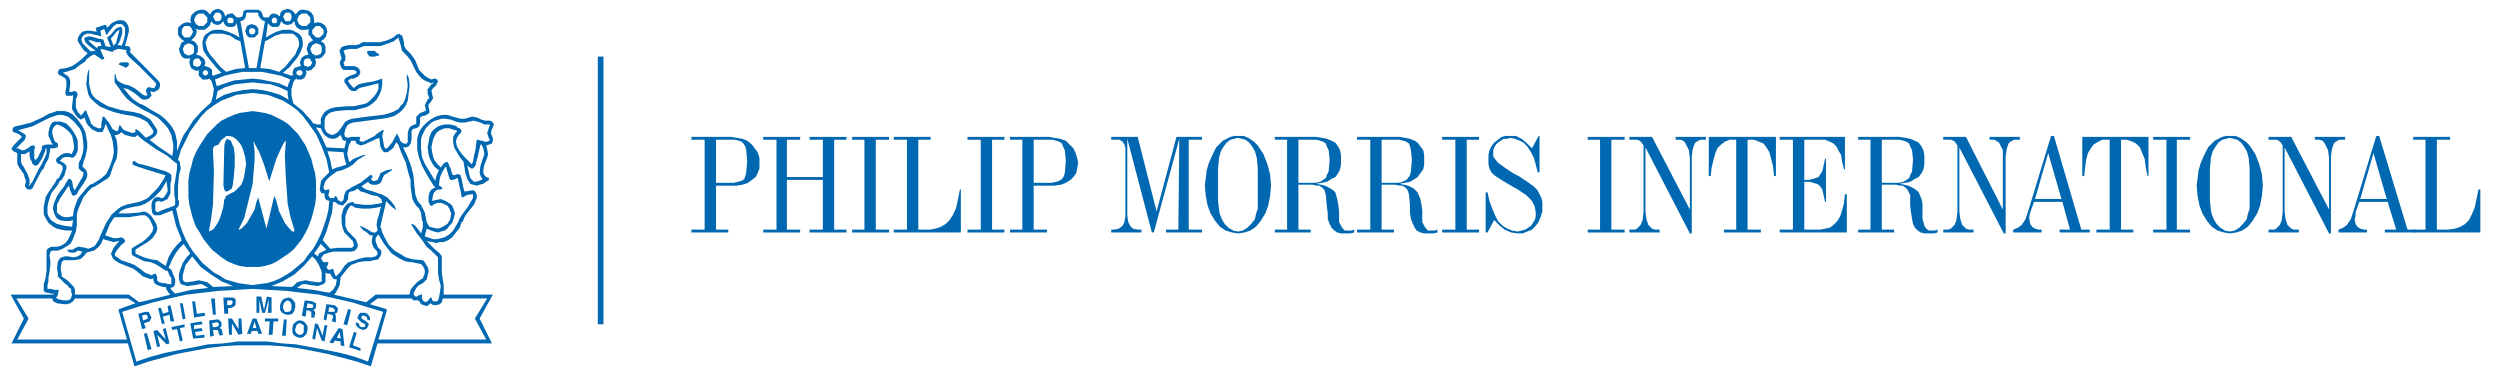 <?xml version="1.0" encoding="UTF-8" standalone="no"?>
<!-- Created with Inkscape (http://www.inkscape.org/) -->

<svg
   xmlns:dc="http://purl.org/dc/elements/1.1/"
   xmlns:cc="http://creativecommons.org/ns#"
   xmlns:rdf="http://www.w3.org/1999/02/22-rdf-syntax-ns#"
   xmlns:svg="http://www.w3.org/2000/svg"
   xmlns="http://www.w3.org/2000/svg"
   xmlns:sodipodi="http://sodipodi.sourceforge.net/DTD/sodipodi-0.dtd"
   xmlns:inkscape="http://www.inkscape.org/namespaces/inkscape"
   width="602"
   height="90"
   id="svg3303"
   version="1.1"
   inkscape:version="0.48.4 r9939"
   sodipodi:docname="New document 4">
  <defs
     id="defs3305">
    <clipPath
       clipPathUnits="userSpaceOnUse"
       id="clipPath3021">
      <path
         inkscape:connector-curvature="0"
         d="M 9.81e-7,1.8311e-4 960,1.8311e-4 960,540 9.81e-7,540 l 0,-540 z"
         clip-rule="evenodd"
         id="path3023" />
    </clipPath>
    <clipPath
       clipPathUnits="userSpaceOnUse"
       id="clipPath3031">
      <path
         inkscape:connector-curvature="0"
         d="m 0,0 865,0 0,118.98 -865,0 L 0,0 z"
         id="path3033" />
    </clipPath>
  </defs>
  <sodipodi:namedview
     id="base"
     pagecolor="#ffffff"
     bordercolor="#666666"
     borderopacity="1.0"
     inkscape:pageopacity="0.0"
     inkscape:pageshadow="2"
     inkscape:zoom="1.979899"
     inkscape:cx="367.29394"
     inkscape:cy="130.05617"
     inkscape:document-units="px"
     inkscape:current-layer="layer1"
     showgrid="false"
     inkscape:window-width="1920"
     inkscape:window-height="975"
     inkscape:window-x="-8"
     inkscape:window-y="-8"
     inkscape:window-maximized="1" />
  <g
     inkscape:label="Layer 1"
     inkscape:groupmode="layer"
     id="layer1"
     transform="translate(0,-962.362)">
    <g
       transform="matrix(1.25,0,0,-1.25,-93.14,1570.186)"
       id="g3017">
      <g
         id="g3019"
         clip-path="url(#clipPath3021)">
        <g
           id="g3025"
           transform="matrix(6.627,-4.24e-7,0,0.957,76.56,415.68)">
          <g
             id="g3027"
             transform="scale(0.083,0.605)">
            <g
               id="g3029"
               clip-path="url(#clipPath3031)">
              <g
                 id="g3035">
                <g
                   id="g3037">
                  <g
                     id="g3039" />
                </g>
                <path
                   inkscape:connector-curvature="0"
                   d="m 49.341,5.742 -1.325,-0.318 -1.324,5.407 0.993,0.318 1.656,-5.407 z"
                   style="fill:#0067b1;fill-opacity:1;fill-rule:evenodd;stroke:none"
                   id="path3041" />
                <path
                   inkscape:connector-curvature="0"
                   d="m 50.003,11.786 1.325,0.318 2.98,-3.181 -0.993,3.499 0.993,0.318 1.325,-5.089 -0.994,-0.318 -3.311,3.18 0.993,-3.817 -0.993,-0.318 -1.325,5.408 z"
                   style="fill:#0067b1;fill-opacity:1;fill-rule:evenodd;stroke:none"
                   id="path3043" />
                <path
                   inkscape:connector-curvature="0"
                   d="m 60.931,14.012 0,-0.954 -1.656,-0.318 0.994,-4.135 -0.994,-0.318 -0.993,4.135 -1.656,-0.318 -0.331,0.954 4.636,0.954 z"
                   style="fill:#0067b1;fill-opacity:1;fill-rule:evenodd;stroke:none"
                   id="path3045" />
                <path
                   inkscape:connector-curvature="0"
                   d="m 67.223,14.012 -2.98,-0.318 0,-1.272 2.649,0.318 0.331,-0.954 -2.649,-0.318 0.331,-1.273 2.98,0.318 0,-0.954 -3.973,-0.318 -0.994,5.089 3.974,0.636 0.331,-0.954 z"
                   style="fill:#0067b1;fill-opacity:1;fill-rule:evenodd;stroke:none"
                   id="path3047" />
                <path
                   inkscape:connector-curvature="0"
                   d="m 72.853,15.603 0,0 0.662,-0.637 0,0 0.331,-0.318 0,0 0,-0.636 0,0 0,-0.636 0,0 -0.662,-0.636 0,0 0.662,-0.318 0,0 0.331,-0.954 0,-0.319 0,0 0,-0.318 0,0 0.331,-0.318 0,0 -1.324,-0.318 0,0 0,0.318 0,0 -0.331,0.318 0,0.637 0,0 -0.332,0.636 0,0 -0.662,0 -0.993,0 0.331,-1.909 -1.325,-0.318 -0.331,5.407 2.649,0.319 0,0 0.663,0 z m -2.318,-1.273 0.331,-1.272 0.993,0 0,0 0.662,0.318 0,0 0.332,0 0,0.636 0,0 0,0.318 -0.332,0.318 0,0 -0.662,0 -1.324,-0.318 z"
                   style="fill:#0067b1;fill-opacity:1;fill-rule:evenodd;stroke:none"
                   id="path3049" />
                <path
                   inkscape:connector-curvature="0"
                   d="m 76.164,15.921 1.325,0 2.318,-3.499 0,3.499 0.993,0 0.331,-5.09 -1.324,-0.318 -2.318,3.817 0,-3.817 -0.994,0 -0.331,5.408 z"
                   style="fill:#0067b1;fill-opacity:1;fill-rule:evenodd;stroke:none"
                   id="path3051" />
                <path
                   inkscape:connector-curvature="0"
                   d="m 84.774,15.921 1.324,0 1.987,-5.09 -1.324,0 -0.331,0.955 -1.987,0 -0.331,-0.955 -1.325,0 1.987,5.09 z m 0,-3.181 1.324,0 -0.662,2.226 -0.662,-2.226 z"
                   style="fill:#0067b1;fill-opacity:1;fill-rule:evenodd;stroke:none"
                   id="path3053" />
                <path
                   inkscape:connector-curvature="0"
                   d="m 93.715,15.921 0,-0.955 -1.656,0 -0.331,-4.453 -1.325,0 0.332,4.453 -1.656,0 0,0.955 4.636,0 z"
                   style="fill:#0067b1;fill-opacity:1;fill-rule:evenodd;stroke:none"
                   id="path3055" />
                <path
                   inkscape:connector-curvature="0"
                   d="m 96.364,10.195 -1.325,0 0.663,5.408 0.993,0 -0.331,-5.408 z"
                   style="fill:#0067b1;fill-opacity:1;fill-rule:evenodd;stroke:none"
                   id="path3057" />
                <path
                   inkscape:connector-curvature="0"
                   d="m 102.66,9.877 0,0 -0.67,-0.318 -0.99,0 0,0 -0.99,0.318 -0.997,0.636 0,0 -0.331,0.955 0,1.272 0,0 0.331,1.272 0.663,0.636 0,0 0.994,0.636 0.99,0 0,0 1,-0.318 0.66,-0.636 0,0 0.66,-0.954 0,-1.272 0,0 -0.33,-1.273 -0.99,-0.954 z m -0.34,0.954 0,0 0.34,0.637 0,0.636 0,0 0,0.954 0,0.636 0,0 -0.67,0.318 -0.33,0.318 0,0 -0.66,0 -0.66,-0.318 0,0 -0.33,-0.636 -0.334,-0.954 0,0 0,-0.636 0.334,-0.637 0,0 0.33,-0.318 0.66,-0.318 0,0 0.66,0 0.66,0.318 z"
                   style="fill:#0067b1;fill-opacity:1;fill-rule:evenodd;stroke:none"
                   id="path3059" />
                <path
                   inkscape:connector-curvature="0"
                   d="m 106.63,14.33 0.99,-0.318 1.66,-3.817 0.66,3.499 0.99,0 -0.99,-5.407 -0.99,0.318 -1.66,4.135 -0.66,-3.817 -0.99,0.318 0.99,5.089 z"
                   style="fill:#0067b1;fill-opacity:1;fill-rule:evenodd;stroke:none"
                   id="path3061" />
                <path
                   inkscape:connector-curvature="0"
                   d="m 114.91,12.74 1.32,-0.318 0.67,-5.726 -1.33,0.318 0,1.272 -1.99,0.318 -0.66,-0.954 -1.32,0.318 3.31,4.771 z m -0.66,-3.181 1.32,-0.318 -0.33,2.227 -0.99,-1.909 z"
                   style="fill:#0067b1;fill-opacity:1;fill-rule:evenodd;stroke:none"
                   id="path3063" />
                <path
                   inkscape:connector-curvature="0"
                   d="m 120.21,11.468 0.99,-0.319 -1.32,-4.135 2.64,-0.954 0,-0.954 -3.97,1.272 1.66,5.09 z"
                   style="fill:#0067b1;fill-opacity:1;fill-rule:evenodd;stroke:none"
                   id="path3065" />
                <path
                   inkscape:connector-curvature="0"
                   d="m 49.01,15.603 0,0 -0.331,-0.637 -0.994,-0.318 -0.993,-0.318 0.662,-1.59 -1.324,-0.318 -1.325,5.089 2.318,0.636 0,0 0.662,0 0.663,0 0,0 0.331,-0.636 0.331,-0.636 0,0 0.331,-0.636 -0.331,-0.636 z m -1.325,1.59 0,0 -0.662,0 -0.993,-0.318 0.331,-1.591 0.993,0.319 0,0 0.662,0.318 0,0 0,0.636 0,0 -0.331,0.636 z"
                   style="fill:#0067b1;fill-opacity:1;fill-rule:evenodd;stroke:none"
                   id="path3067" />
                <path
                   inkscape:connector-curvature="0"
                   d="m 52.984,14.012 -1.325,5.408 0.994,0 0.662,-1.909 1.987,0.636 -0.331,1.909 0.993,0.318 1.325,-5.408 -1.325,0 -0.331,2.227 -2.318,-0.636 0.662,-2.227 -0.993,-0.318 z"
                   style="fill:#0067b1;fill-opacity:1;fill-rule:evenodd;stroke:none"
                   id="path3069" />
                <path
                   inkscape:connector-curvature="0"
                   d="m 61.262,15.921 -0.993,-0.318 -0.994,5.407 0.994,0 0.993,-5.089 z"
                   style="fill:#0067b1;fill-opacity:1;fill-rule:evenodd;stroke:none"
                   id="path3071" />
                <path
                   inkscape:connector-curvature="0"
                   d="m 63.58,21.646 0.994,0 0.662,-4.135 2.649,0.318 0.331,-0.954 -3.973,-0.636 -0.663,5.407 z"
                   style="fill:#0067b1;fill-opacity:1;fill-rule:evenodd;stroke:none"
                   id="path3073" />
                <path
                   inkscape:connector-curvature="0"
                   d="m 71.859,17.193 -0.993,0 -0.663,5.407 1.325,0 0.331,-5.407 z"
                   style="fill:#0067b1;fill-opacity:1;fill-rule:evenodd;stroke:none"
                   id="path3075" />
                <path
                   inkscape:connector-curvature="0"
                   d="m 78.482,20.056 0,0 -0.662,-0.318 -0.663,-0.318 -0.993,0 0,-1.909 -1.325,0 -0.331,5.407 2.649,0 0,0 0.663,0 0.662,-0.318 0,0 0.331,-0.318 0,-0.954 0,0 0,-0.636 -0.331,-0.636 z m -0.993,1.908 0,0 -0.663,0 -0.993,0 0,-1.59 1.324,0 0,0 0.332,0.318 0,0 0.331,0.636 0,0 -0.331,0.636 z"
                   style="fill:#0067b1;fill-opacity:1;fill-rule:evenodd;stroke:none"
                   id="path3077" />
                <path
                   inkscape:connector-curvature="0"
                   d="m 89.741,23.236 1.656,-0.318 0,-5.089 -1.325,0 0.331,3.499 0,0 0,0.318 0,0 0,0.636 -1.324,-4.453 -0.994,0 -0.993,4.453 0,0 0,-0.318 0,0 0,-0.636 0,-3.499 -0.994,0 0,5.407 1.656,0 0.994,-4.453 0.993,4.453 z"
                   style="fill:#0067b1;fill-opacity:1;fill-rule:evenodd;stroke:none"
                   id="path3079" />
                <path
                   inkscape:connector-curvature="0"
                   d="m 98.682,17.511 0,0 -0.993,-0.318 -0.994,0 0,0 -0.993,0.318 -0.663,0.318 0,0 -0.662,0.954 0,1.591 0,0 0.331,0.954 0.663,0.954 0,0 0.662,0.318 1.325,0.318 0,0 0.993,-0.318 0.662,-0.636 0,0 0.663,-0.954 0,-1.272 0,0 -0.332,-1.273 -0.662,-0.954 z m -0.662,0.954 0,0 0.331,0.636 0,0.637 0,0 0,0.954 -0.331,0.636 0,0 -0.331,0.318 -0.663,0.318 0,0 -0.662,-0.318 -0.331,-0.318 0,0 -0.331,-0.318 -0.331,-0.954 0,0 0,-0.636 0.331,-0.637 0,0 0.331,-0.636 0.662,0 0,0 0.663,0 0.662,0.318 z"
                   style="fill:#0067b1;fill-opacity:1;fill-rule:evenodd;stroke:none"
                   id="path3081" />
                <path
                   inkscape:connector-curvature="0"
                   d="m 106.3,21.328 0,0 0.66,-0.318 0,0 0,-0.636 0,0 0,-0.636 0,0 -0.33,-0.637 0,0 -0.66,-0.318 0,0 0.66,-0.636 0,0 0,-0.636 0,-0.318 0,0 -0.33,-0.636 0,0 0.33,-0.318 0,0 -1.32,0 0,0 0,0.318 0,0 0,0.318 0,0.636 0,0 0,0.636 0,0 -0.67,0.318 -0.99,0.318 -0.33,-2.226 -1.33,0.318 1,5.089 2.65,-0.318 0,0 0.66,-0.318 z m -2.32,-0.318 -0.33,-1.59 1.32,0 0,0 0.67,0 0,0 0,0 0.33,0.318 0,0 0,0.636 -0.33,0.318 0,0 -0.33,0 -1.33,0.318 z"
                   style="fill:#0067b1;fill-opacity:1;fill-rule:evenodd;stroke:none"
                   id="path3083" />
                <path
                   inkscape:connector-curvature="0"
                   d="m 113.91,20.056 0,0 0.67,-0.636 0,0 0,-0.319 0,0 0,-0.636 0,0 -0.33,-0.636 0,0 -0.67,-0.318 0,0 0.33,-0.636 0,0 0,-0.954 0,-0.318 0,0 0,-0.319 0,0 0,-0.318 0,-0.318 -1.32,0.318 0,0 0,0.318 0,0 0,0.319 0.33,0.636 0,0 0,0.636 0,0 -0.66,0.318 -1.33,0.318 -0.33,-2.227 -0.99,0.319 0.99,5.089 2.65,-0.318 0,0 0.66,-0.318 z m -2.31,-0.318 -0.33,-1.591 1.32,0 0,0 0.33,0 0,0 0.33,0 0.33,0.318 0,0 0,0.318 -0.33,0.318 0,0 -0.33,0.319 -1.32,0.318 z"
                   style="fill:#0067b1;fill-opacity:1;fill-rule:evenodd;stroke:none"
                   id="path3085" />
                <path
                   inkscape:connector-curvature="0"
                   d="m 117.89,13.694 -1.33,0.318 1.66,5.089 0.99,-0.318 -1.32,-5.089 z"
                   style="fill:#0067b1;fill-opacity:1;fill-rule:evenodd;stroke:none"
                   id="path3087" />
                <path
                   inkscape:connector-curvature="0"
                   d="m 121.86,14.33 0,0 0.33,-0.636 0,0 0,-0.318 0.67,-0.318 0,0 0.66,0 0,0 0.33,0 0.33,0.318 0,0 0,0.636 0,0 -0.66,0.318 -0.66,0.318 0,0 -1,0.955 0,0 -0.33,0.318 0,0.636 0,0 0.33,0.636 0.66,0.636 0,0 0.67,0 0.99,0 0,0 0.66,-0.318 0.67,-0.636 0,0 0.33,-0.636 0,-0.955 -1,0.319 0,0 0,0.636 -0.33,0.318 0,0 -0.66,0.318 0,0 -0.66,0 0,0 -0.33,-0.318 0,0 0,-0.636 0,0 0.66,-0.318 0.99,-0.637 0,0 0.66,-0.636 0,0 0.34,-0.318 -0.34,-0.636 0,0 -0.33,-0.636 -0.33,-0.318 0,0 -0.99,-0.318 -1,0.318 0,0 -0.66,0.318 -0.66,0.636 0,0 -0.33,0.636 0,0.636 0.99,-0.318 z"
                   style="fill:#0067b1;fill-opacity:1;fill-rule:evenodd;stroke:none"
                   id="path3089" />
                <path
                   inkscape:connector-curvature="0"
                   d="m 84.774,33.097 0,0 0,0 0,0 0,0 0,0 2.318,0 1.987,0.318 2.318,0.636 1.987,0.954 1.987,1.273 1.987,1.272 1.655,1.272 1.657,1.909 1.32,1.59 1.33,2.227 0.99,1.908 1,2.545 0.66,2.226 0.66,2.545 0.33,2.545 0,2.544 0,0 0,2.863 -0.33,2.545 -0.66,2.226 -0.66,2.545 -1,2.226 -0.99,2.227 -1.33,1.908 -1.32,1.909 -1.657,1.59 -1.655,1.591 -1.987,1.272 -1.987,0.954 -1.987,0.954 -2.318,0.636 -1.987,0.319 -2.318,0.318 0,0 0,0 0,0 0,0 0,0 L 82.456,84.626 80.138,84.307 78.151,83.671 75.833,82.717 73.846,81.763 72.19,80.491 70.535,78.9 68.879,77.31 67.554,75.401 66.23,73.493 64.905,71.266 63.912,69.04 l -0.663,-2.545 -0.662,-2.226 -0.331,-2.545 0,-2.863 0,0 0,-2.544 0.331,-2.545 0.662,-2.545 0.663,-2.226 0.993,-2.545 1.325,-1.908 1.324,-2.227 1.325,-1.59 1.656,-1.909 1.655,-1.272 1.656,-1.272 1.987,-1.273 2.318,-0.954 1.987,-0.636 2.318,-0.318 2.318,0 z m -13.908,39.123 0,0 0,-0.636 0,0 0.331,-6.679 0,0 -0.331,-11.133 -0.663,-4.771 -0.662,-3.499 0,0 0,-0.318 0,0 0,-0.318 0,0 0.662,0.318 0,0 0.994,0.636 1.324,1.908 0.663,1.273 0.662,1.908 0.662,2.227 0.331,2.544 0.332,0 0,0 0,0.637 0.662,0.636 0,0 0,0 1.324,0.636 1.325,0.636 1.325,1.272 0.993,0.955 0.662,1.59 0.332,1.272 0.331,1.909 0.331,1.908 0,0 -0.331,2.545 -0.663,2.226 -0.662,1.591 -0.993,1.272 -0.994,0.954 -0.993,0.637 -1.325,0.318 0,0 -0.993,0 -0.663,-0.637 -0.993,-0.636 -0.662,-0.954 0,0 -0.331,-0.636 -0.994,-0.318 0,0 0,0 -0.662,-0.318 -0.331,-0.955 z m 4.305,-13.995 0,0 0.662,0 0.662,0.318 0,0 0.994,0.636 0.331,1.273 0.331,2.544 0.331,3.817 0,0 0,3.499 -0.331,2.545 -0.662,1.272 -0.332,0.954 0,0 -0.662,0.318 -0.662,0.318 0,0 0,0 0,0 -0.331,-0.318 -0.331,-0.636 -0.332,-1.272 0,0 -0.331,-13.359 0,0 0.331,-1.273 0.332,-0.636 z m 4.967,-12.087 0,0 -0.331,-0.636 0,0 0.331,0 0.662,0.318 0,0 0.994,0.954 0.993,0.954 1.325,2.227 1.324,2.227 0.662,2.544 0.663,1.591 0,0 0,0 0,0 0,-0.318 0,0 0.993,-3.499 0,0 1.656,-6.044 0,0 0.331,-0.636 0,0 0,0.318 0,0.318 0,0 0.662,2.545 0,0 1.987,7.952 0,0 0,0 0,0 0,-0.318 0,0 0.663,-1.591 0.993,-3.499 0.993,-1.908 0.994,-1.909 1.325,-1.59 1.324,-1.272 0,0 0.331,0 0,0 0.331,0 0,0 0,0.636 0,0 -1.324,4.135 -0.994,4.453 -0.331,4.453 -0.331,4.453 -0.331,7.316 0.331,4.135 0,0.318 0,0 0,0.318 0,0 0,0 -0.662,-0.636 0,0 -0.994,-1.908 -1.655,-3.499 -2.318,-6.998 0,0 -0.332,-0.318 0,0 0,0.318 0,0 -1.655,5.089 -1.656,4.135 -1.656,2.863 0,0.318 0,0 -0.331,0.318 0,0 0,-0.636 0,0 0.331,-2.545 0,-3.18 -0.331,-3.499 -0.331,-4.135 -0.994,-3.817 -0.993,-3.817 -0.993,-3.817 -1.656,-3.181 z"
                   style="fill:#0067b1;fill-opacity:1;fill-rule:evenodd;stroke:none"
                   id="path3091" />
                <path
                   inkscape:connector-curvature="0"
                   d="m 86.761,111.66 0,0 0,0.64 -0.663,0.95 -0.662,0.32 -0.993,0.32 0,0 -0.994,-0.32 -0.662,-0.32 -0.331,-0.95 -0.331,-0.64 0,0 0.331,-0.95 0.331,-0.64 0.662,-0.63 0.994,0 0,0 0.993,0 0.662,0.63 0.663,0.64 0,0.95 z m -3.312,0 0,0 0.331,0.64 0.663,0.32 0,0 0.993,-0.32 0.331,-0.64 0,0 -0.331,-0.95 -0.993,-0.32 0,0 -0.663,0.32 -0.331,0.95 z"
                   style="fill:#0067b1;fill-opacity:1;fill-rule:evenodd;stroke:none"
                   id="path3093" />
                <path
                   inkscape:connector-curvature="0"
                   d="m 168.22,77.628 0,0 0.33,1.272 0,0 0.34,0.636 0.33,0.955 0,0 -0.33,0.636 0,0 -0.34,0.318 -0.66,0.318 -0.99,0 -0.66,0 0,0 -1.33,0.318 0,0 -1.32,0.636 -1.33,0.318 0,0 -0.99,0 -0.99,-0.318 0,0 -1.33,-0.318 -1.32,0 0,0 -1.33,0.318 -1.32,0.318 0,0 -1.99,0.636 -1.66,0 -1.65,-0.318 -0.99,-0.318 0,0 -1.66,-0.954 -1.32,-0.954 -1.33,-1.273 -0.99,-1.272 0,0 -0.67,-1.59 -0.33,-1.273 0,-1.908 0,-1.591 0.67,-2.862 0.99,-2.545 0,0 1.99,-3.499 2.31,-3.499 0,0 0.34,0 0,0 0,-0.318 0,0 -1.33,-0.636 -0.66,-0.954 -0.33,-1.272 0,-0.955 0,0 0,-0.954 0,0 0.33,-0.636 0.33,-0.636 0,0 0.66,0 0.33,0.318 0,0 0.67,0.318 0.66,0.318 1.32,0 0,0 1,-0.318 1.32,-0.636 0.66,-0.954 0.33,-0.955 0.34,-0.636 0,0 -0.34,-1.908 -0.99,-1.591 -1.66,-0.954 -0.66,-0.318 -0.99,-0.318 0,0 -1.66,0.318 -1.32,0.318 -0.66,0.954 -0.33,0.637 0,0 -0.67,3.18 -0.99,1.909 0,0 -0.33,0.636 0,0 -0.66,0.636 -0.67,0.954 -0.66,1.909 -0.33,2.863 0,0 -0.33,3.498 -0.99,3.499 -1.33,3.181 -1.32,2.545 0,0 0.99,0 0,0 0.99,0.318 0.67,0.954 0.33,1.272 0,1.273 0,0.954 0,0 0,0.636 0.33,0.636 0.99,0.318 0.33,0 0,0 1,0.636 0.33,0.955 0,0 0,0.954 0,0.318 0,0 0,0 0,0 0,0.636 0.33,0.318 0.66,0.318 0.33,0 0,0 1,0.318 0.33,0.318 0,0 0.66,0.318 0,0.637 0,0 -0.33,1.272 0,0 0,0 0,0.636 0,0 0,0.318 0.66,0.636 0,0 0.66,0.955 0.33,0.636 0,0 -0.33,0.636 0,0.318 0,0.318 0,0 -0.33,0.954 0,0 0.33,0.636 0.66,0.637 0.67,0.636 0,0 0.33,0.636 0.33,0.636 0,0 -0.33,0.636 0,0 -0.66,0.318 -0.34,0 0,0 0,0 -0.99,-0.318 -1.32,0.636 -1,0.637 -0.99,0.954 0,0 -0.99,0.954 -0.67,1.589 0,0 -0.66,1.59 -0.66,0.96 0,0 -0.99,1.27 0,0 -1,0.95 -0.66,0.64 0,0 -0.66,1.27 0,0.96 0,0 -0.33,1.27 -0.33,0.95 0,0 -0.67,0.32 -0.33,0.32 0,0 -0.66,-0.32 -0.33,0 -0.66,-0.64 0,0 -1,-0.63 -1.65,-0.64 -2.32,-0.63 -1.66,0 0,0 -3.31,0 0,0 -1.32,0 -1,-0.64 0,0 -1.32,-0.32 0,0 -1.33,0 0,0 -1.32,0 -1.32,-0.32 0,0 -1,-0.32 -0.33,-0.63 0,0 -0.33,-0.32 0,-0.64 0.33,-0.95 0,0 0,-0.32 0,0 0.33,-0.63 0,-0.32 0,0 -0.33,-0.64 -0.33,-0.63 0.33,-1.277 0,0 0.33,-0.636 0.66,-0.636 0,0 0.34,0 0.66,0 0,0 0,0 1.65,0 1,0 0.66,-0.318 0,0 0.33,-0.318 0,0 -0.33,-0.636 -0.99,-0.318 -1,-0.318 0,0 -1.32,-0.637 -0.66,-0.636 0,0 0,-0.636 0,-0.318 0.33,-0.318 0,0 1.32,-1.909 0,0 0.99,-0.636 0.67,0 0,0 0.66,0 0.33,0.318 0,0 0.99,0.637 1,0.318 1.65,0.318 0,0 3.98,0.954 0,0 0,-0.636 0,0 0,-0.954 0,-0.319 0,0 -0.67,-1.272 -0.66,-0.954 -0.99,-0.954 -0.99,-0.955 -1,-0.636 -1.32,-0.318 -2.98,-0.636 -2.65,0 0,0 -3.65,-0.318 -1.65,-0.318 -1.33,-0.636 -0.99,-0.636 -0.66,-0.955 -0.66,-1.272 0,-1.908 0,0 0,0 0,0 -1.33,0 -0.99,0.318 -0.33,0 0,0 -0.66,0.954 0,0 -2.99,3.181 -3.307,2.544 0,0 -0.662,2.545 0,2.226 0.662,2.227 0.331,0.636 0.666,0.636 0,0 0.33,-0.318 0.99,0 0,0 0.66,0 1,0.636 0.33,0.637 0.33,0.954 0,0 -0.33,0.954 0,0 0.66,-0.318 0,0 1.33,0.318 0.66,0.636 0.66,0.636 0.33,1.277 0,0 -0.33,1.27 0,0 0.33,0 0,0 1.33,0 0.99,0.63 0.99,1.28 0,1.27 0,0 0,0.63 -0.33,0.96 -0.66,0.64 -0.66,0.31 0,0 0.99,0.64 0.66,0.64 0.33,0.95 0.33,0.95 0,0 -0.33,1.28 -0.66,0.95 -0.99,0.64 -1.33,0.31 0,0 -1.32,-0.31 0,0 0,0.95 0,0 -0.33,1.59 -0.66,0.96 -1,0.63 -1.65,0.32 0,0 -1,0 -0.66,-0.32 -0.66,-0.63 -0.664,-0.64 0,0 -0.332,0.64 -0.662,0.63 -0.662,0.32 -0.994,0.32 0,0 -0.993,-0.32 -0.994,-0.32 -0.662,-0.95 0,-0.96 0,0 -0.993,0.64 -0.994,0.32 0,0 -0.662,0 -0.662,-0.32 -0.663,-0.95 -0.662,0 0,0 -0.993,0 -0.331,0.31 -0.332,0.96 0,0 -0.331,0.63 -0.331,0.32 -0.662,0.32 -0.663,0 -1.324,0 -1.656,0 0,0 -0.662,0 -0.662,-0.32 -0.332,-0.32 0,-0.63 0,0 -0.331,-0.96 -0.662,-0.31 -0.662,0 -0.663,0 0,0 -0.993,0.95 -0.331,0.32 -0.994,0 0,0 -0.993,-0.32 -0.662,-0.64 0,0 -0.332,0.96 -0.662,0.95 -0.662,0.32 -0.994,0.32 0,0 -0.993,-0.32 -0.662,-0.32 -0.663,-0.63 -0.331,-0.64 0,0 -0.662,0.64 -0.662,0.63 -0.994,0.32 -0.993,0 0,0 -1.325,-0.32 -0.993,-0.63 -0.994,-0.96 -0.331,-1.59 0,0 0.331,-0.95 0,0 -1.324,0.31 0,0 -1.325,-0.31 -0.993,-0.64 -0.994,-0.95 0,-1.28 0,0 0,-0.95 0.662,-0.95 0.663,-0.64 0.993,-0.64 0,0 -0.993,-0.31 -0.331,-0.64 -0.332,-0.96 -0.331,-0.63 0,0 0.331,-1.27 0.663,-1.28 0.993,-0.63 1.325,0 0,0 0.662,0 0,0 -0.331,-1.27 0,0 0.331,-1.277 0.331,-0.636 0.994,-0.636 0.993,-0.318 0,0 0.662,0.318 0,0 0,-0.954 0,0 0,-0.954 0.663,-0.637 0.662,-0.636 0.993,0 0,0 0.663,0 0.662,0.318 0,0 0.662,-0.636 0.332,-0.636 0.662,-2.227 -0.331,-2.226 -0.663,-2.227 0,0 -3.311,-2.862 -2.98,-3.181 0,0 -1.656,-2.545 -1.656,-2.226 -1.325,-2.863 -0.993,-2.545 0,0 0,3.181 -0.331,1.591 -0.331,1.272 0,0 -0.994,1.908 -1.324,1.591 -1.325,1.272 -1.656,1.272 -2.98,1.591 -2.649,1.59 -1.656,0.636 0,0 -1.987,1.273 -1.324,1.272 -1.656,1.908 -0.662,0.637 0,0 0,0 0,0 0,0 0,0 1.655,-0.319 1.656,-0.954 0.994,-0.636 0,0 1.986,-1.59 0,0 0.663,-0.318 0.993,0 0.994,0.318 0.331,0.318 0,0 0.331,0.318 0.331,0.318 0,0 -0.331,1.272 0,0 0,0.318 0,0 0,0 0.662,-0.318 0,0 0.662,0 0.663,0.318 0.993,0.636 0,0 0.331,0.955 0,0.954 -0.662,0.954 -0.993,0.954 0,0 -4.636,4.454 0,0 -2.981,2.86 0,0 -1.324,1.27 0,0 0.331,0.64 -0.331,0.95 0,0 -0.663,0.32 -0.662,0 0,0 0,0 0,0 0,0 0,0 -0.331,0 0,0 0,0 0,0 0,0 0.993,3.5 0,0 0.332,1.27 0,1.28 -0.332,0.95 -0.662,0.95 0,0 -0.993,0.64 -1.656,0 0,0 -0.994,-0.32 -1.324,-0.63 -1.656,-1.59 -0.331,0.95 -0.662,0 -2.981,-0.95 0.331,-1.28 0,0 -2.318,0.32 -1.324,0 -1.325,-0.32 0,0 -0.993,-0.95 -0.662,-1.27 0,0 0,-0.96 0.662,-0.95 0.662,-0.96 0.662,-0.95 0,0 1.656,-1.27 0,0 -0.331,0 0,0 -1.325,-1.27 -0.331,-0.32 0,0 -1.655,-1.27 -1.987,-1.277 -1.987,-0.636 -2.318,-0.318 0,0 -0.331,-0.318 -0.332,-0.636 0,0 0,-0.318 0.332,-0.636 1.324,-0.637 0,0 0.994,-0.636 0.331,-0.954 0,-1.59 -0.331,-1.909 0,0 0,0 0,-0.636 0.331,-0.636 0,0 0.662,0 1.325,0 0,0 0,0 0.331,0.318 0,0 0,-0.636 0,-0.318 0,-0.318 0,0 -0.331,-2.227 0,0 0,-1.272 0,0 0.993,-1.591 0.994,-1.272 0,0 0.662,-0.318 0.331,-0.318 0,0 0.662,0.318 0.663,0.318 0,0 0,0.318 0,0 0.331,-0.954 0,0 0,0 0.331,-0.954 0.662,-0.955 1.325,-1.272 1.987,-0.954 0,0 0.662,0 0.993,0 0,0 0.331,0.636 0.332,0.636 0,0 0.331,0.954 0,0 0,0.319 0,0 0.331,0 0,0 0.662,-1.591 0.994,-1.908 0.662,-2.227 0.331,-2.545 0,0 0,-1.272 -0.331,-1.59 0,0 -0.662,-1.909 -0.663,-1.59 0,0 -0.993,-1.909 0,0 -1.987,-1.59 -2.649,-1.59 -0.994,-0.318 0,0 -1.324,-1.273 -1.987,-2.226 -0.993,-1.273 -0.663,-1.59 -0.662,-1.908 -0.331,-1.909 0,0 0,-0.318 0,0 -1.656,-0.318 -1.325,0 -0.993,0.318 -0.993,0.636 0,0 -0.663,0.636 0,0.955 0,0.954 0,0.636 0.994,1.908 1.324,1.909 0.663,0.954 0.662,0.954 0,0 0.662,0.637 0,0 0,-0.319 0.331,-1.272 0.331,-0.636 0,0 0.332,-0.954 0.331,0 0,0 0.331,-0.318 0.331,0.318 0.662,0.318 0.663,1.272 0,0 1.655,2.227 0.994,1.59 0,0 0.331,0.954 0,0.955 -0.331,0.954 -0.994,0.954 0,0 -0.331,0.318 0,0.318 0.331,0.954 0,0.318 0,0 0.663,1.591 0.662,2.863 0,1.908 -0.331,1.909 -0.331,1.59 -0.994,1.908 0,0 -1.655,2.227 -1.987,1.908 -1.325,0.637 -1.325,0.318 -1.324,0 -1.325,0 0,0 -2.98,-0.955 -2.318,-1.272 0,0 -2.318,-0.954 -1.325,-0.636 -1.325,-0.318 0,0 -2.649,-0.637 -1.656,-0.318 0,0 -0.662,-0.318 -0.331,-0.636 0,0 0,0 0,0 0,-0.636 0.331,-0.318 0.993,-0.318 0,0 1.325,-0.636 0.662,-0.636 0,0 -1.656,-1.591 -1.325,-1.272 0,0 -0.331,-0.636 -0.331,-0.318 0,0 0,-0.319 0,0 0.331,-0.318 0.331,-0.318 1.325,-0.636 0,0 0,0 0,0 0,0 0,-2.226 0,-1.273 0.662,-1.272 0,0 0,0 1.656,-2.227 0.331,-1.272 0.331,-0.636 0,0 0,-0.954 0,0 -0.331,-0.954 0.331,-0.637 0,0 0.331,-0.318 0.331,-0.318 0,0 0.993,0 0.662,0.318 0.662,1.273 0.331,0.636 0,0 2.318,4.135 0.662,0.636 0,0 0.662,1.59 0.994,1.591 0.331,1.59 0.331,1.909 0,0 0.331,0 0,0 0.994,0 0,0 0,0 0.993,0.318 0.331,0 0,0.636 0,0 0,0.318 0,0.318 -0.993,0.636 0,0 -0.331,0.636 -0.331,0.955 -0.331,1.272 0,0.954 0,0 0.662,1.272 0.993,0.637 0,0 0.994,-0.319 1.324,-0.636 1.325,-0.954 0.993,-0.954 0,0 0.663,-0.954 0.331,-1.273 0.331,-1.908 0,0 0,-1.273 0,0 -0.662,-1.272 0,-0.318 0,0 -0.332,0 -0.662,0.318 0,0 -1.656,0 -1.324,-0.636 -0.331,-0.318 0,0 -0.994,-0.636 -0.331,-0.636 0,-0.318 0,0 0.331,-0.637 0.331,-0.318 0.994,-0.318 0,0 0.331,-0.318 0.331,-0.318 0,0 0,-0.954 -0.331,-0.954 -0.993,-1.909 -0.663,-0.318 -0.662,-1.272 0,0 -2.318,-3.181 -0.994,-1.59 -0.331,-1.591 -0.331,-1.59 0,-1.273 0,-1.272 0.662,-1.272 0,0 0.994,-1.591 1.656,-1.272 1.324,-0.636 1.325,-0.318 1.987,-0.318 1.987,0 0,0 -0.663,-1.591 -0.662,-1.272 0,0 -0.993,-1.272 -1.656,-0.954 -1.325,-0.318 -0.993,0 -0.662,0 -0.332,0 0,0 -0.662,-0.319 -0.662,-0.318 0,0 -0.331,-0.636 0,-0.636 0,-2.545 0,0 0,-3.498 -0.332,-2.227 0,0 -0.331,-1.272 0,0 -0.331,-0.955 0,0 0,-1.272 0,0 0,-0.954 0,0 0.662,-0.636 0.663,0 1.324,-0.318 0,0 0.994,0 0,0 0,0 0,0 -0.331,-0.318 -14.902,0 0,0 L 4.636,15.921 l 0,0 -4.305,-8.27 40.731,0 2.318,-7.634 0,0 4.968,1.59 4.967,1.272 4.967,1.272 5.298,0.954 5.299,0.954 5.298,0.636 5.299,0.318 5.298,0 0,0 0,0 5.298,0 5.299,-0.318 5.299,-0.636 5.3,-0.954 4.96,-0.954 5.3,-1.272 4.97,-1.272 4.97,-1.59 2.32,7.634 40.06,0 0,0 -4.3,8.27 0,0 4.64,7.952 -1,0 -15.23,0 -0.99,0 0,0 0,3.18 0,0 -0.34,1.909 0,0 -0.33,2.226 0,0 0,4.135 0,0 0,1.273 -0.66,0.954 -1.99,1.59 -0.33,0.318 0,0 -2.31,2.227 0,0 1.98,-0.318 1.33,-0.318 1.32,0.318 1.33,0 1.65,0.636 1.33,0.954 1.32,1.591 0,0 1.33,1.59 0.66,1.909 0.33,0 0,0 0.66,1.59 0.66,0.954 0,0 1,1.272 1.65,1.909 1,2.227 0,0.954 -0.34,0.954 0,0 -0.33,0.318 -0.33,0.318 -0.99,0 -1.66,-0.318 0,0 -0.66,0 -0.33,0.954 0,0 -0.66,3.181 0,0 0,0 -0.33,0.954 0,0.318 -0.67,0.318 0,0 -0.66,0 -0.66,-0.318 0,0 -0.66,0 0,0 -0.33,0.318 0,0 -0.67,2.227 -0.33,0.318 0,0.318 0,0 -0.33,0.636 -0.33,0.636 0,0 -0.99,-0.318 -0.67,-0.636 0,0 -0.66,-0.954 0,0 -1.32,1.272 -1,1.273 -0.33,0.954 -0.33,1.272 -0.33,1.909 0.33,1.59 0,0 0.33,1.272 0.67,1.273 0.66,0.954 0.99,0.636 0,0 1.66,0.636 1.65,0 1.99,-0.636 0.33,0 0,0 0.33,-0.318 0,0 0,-0.318 0,0 -0.33,0 0,0 -0.99,-1.59 0,-1.591 0,0 0.33,-1.908 0.99,-1.591 1,-1.59 1.32,-1.591 0,0 0,0 0,0 0.33,-1.908 0.33,-1.908 0.66,-1.909 1,-1.59 0,0 0.99,-0.318 1.33,-0.318 0,0 0.99,0.318 1.32,0.318 1.33,0.954 0,0 0.33,0 0.33,0.636 0,0.318 -0.99,0.318 0,0 -0.66,0.636 -0.34,0.637 0,1.272 0,0 0.34,1.59 0.99,2.227 0,0 0.33,1.272 0,0 -0.33,1.59 -0.33,1.273 0,0 0.99,0.318 0,0 0.99,0.318 0.34,0.954 0,0 0,0.318 0,0 0,0.636 -0.34,0.637 0,0 -0.33,0.954 z m -50.66,7.634 2.98,0 0,0 2.65,0.636 1.32,0.318 1.33,0.636 1.32,0.954 0.99,0.955 1,1.59 0.66,1.59 0,0 0,0 0.33,1.909 0,1.272 0,0.636 -0.99,-0.318 0,0 -1.99,-0.636 -2.32,-0.318 0,0 -1.65,-0.318 -1.33,-0.318 -1.32,-0.954 0,0 0,0 0,0 -0.33,-0.318 0,0 -0.67,0.636 0,0 -1.32,1.59 0,0 0,0.318 0,0 0,0 0.99,0.636 1,0 0,0 0.66,0.318 0.66,0.318 0.66,0.637 0.33,0.954 0,0 0,0 0,0 -0.33,0.636 -0.33,0.636 0,0 -1.32,0.636 -1,0 -2.31,0 0,0 0,0 0,0 -0.33,0 0,0 0,0.317 0,0 -0.34,0.96 0,0 0.34,0.31 0,0 0.33,0.32 0,0.64 0,0 0,0.95 -0.33,0.64 0,0.32 0,0 -0.34,0.63 0,0 0,0 0,0 0.67,0.32 0,0 1.32,0.32 0.99,0 0,0 1.66,0 0,0 1.66,0.63 0,0 0.99,0.32 0.66,0 0,0 3.31,0 1.66,0 0,0 0.99,0.32 1.99,0.64 1.65,0.63 1.33,0.96 0,0 0.33,0.32 0,0 0,0 0,0 0.66,-1.91 0,0 0.33,-1.28 0.34,-1.27 0,0 0.99,-0.95 0.99,-0.96 0,0 1,-1.27 0,0 0.99,-1.907 0,0 0.99,-1.908 1,-1.272 0,0 0.99,-0.955 0.99,-0.636 1.66,-0.636 0.66,-0.318 0.66,0.318 0,0 0,-0.318 -0.66,-0.318 0,0 -0.99,-1.272 -0.33,-0.319 0,-0.636 0,0 0,0 0,0 0,-0.954 0.33,-0.636 0,-0.318 0,0 0.33,-0.318 0,0 -0.33,-0.318 -0.33,-0.318 0,0 -0.67,-1.273 -0.33,-0.636 0,0 0.33,-0.954 0,0 0,0 0,-0.636 0,0 0,-0.318 0,0 0,0 -0.33,0 0,0 -0.66,-0.318 0,0 0,0 -0.99,-0.319 -0.67,-0.636 -0.66,-0.636 0,-0.954 0,0 0,0 0,-0.636 0,0 0,-0.636 0,0 0,0 0,0 -0.33,-0.318 -0.33,0 0,0 -0.66,-0.319 -0.66,-0.318 -0.67,-0.954 -0.33,-1.272 0,-0.954 0,0 0,-1.909 -0.33,-0.636 -0.33,0 0,0 -0.66,0 -0.66,0.318 -0.67,0.636 0,0 -0.33,0.954 0,0 -0.66,1.273 0,0.318 -0.99,-1.591 0,0 -0.67,-1.272 0,0 -1.32,-1.59 -0.66,-0.636 -0.33,0 0,0 -0.34,0 0,0 0,0 -0.33,0.636 0,0 -0.66,3.499 0,0 0.33,1.272 0.33,0.636 -0.33,0 -0.33,0 -1.99,-1.272 0,0 -0.66,-0.636 0,0 -3.97,-1.909 0,0 -0.66,0 -0.67,0.318 0,0 0,0.318 0,0 0,0 0,0 0.33,0.955 -1.65,0 -1.33,0 -0.33,0 0,0 -0.99,-0.319 -0.99,0.319 0,0 -0.33,0.636 0,0.636 0,0 0.33,1.272 0.66,1.272 0.99,0.637 1,0.318 0,0 10.26,1.272 0,0 1.99,0.318 2.32,0.636 1.98,1.273 1,0.954 0.99,1.272 0,0 0.66,1.59 0.33,2.545 0.33,2.545 -0.33,2.544 0,0 -0.66,1.273 0,0 0,0 0,-1.591 0,0 0.33,-2.226 -0.33,-2.545 -0.66,-2.226 -0.66,-1.273 0,0 -1,-0.954 -0.66,-0.954 -1.99,-0.954 -1.98,-0.637 -1.66,-0.318 0,0 -5.63,-0.636 -4.97,-0.636 0,0 -0.99,-0.318 -1.32,-0.636 -0.67,-0.954 -0.66,-0.955 0,0 -1.32,-1.59 -1,-0.636 -0.99,-0.318 0,0 -0.99,0.318 -1,0.636 -0.66,1.272 0,0.954 0,0 0,1.591 0.33,1.272 0.66,0.636 0.67,0.636 0.99,0.319 1.32,0.318 3.65,0.318 z m -8.94,-6.044 0,0 0.66,-1.272 0.66,-0.954 1.33,-0.955 1.32,-0.318 0,0 0.66,0 1,0.318 1.32,0.955 0,0 0.33,-0.636 0.33,-0.955 0,0 0.67,-0.318 0.66,0 0,0 -0.33,-1.272 -0.33,-1.272 -6.3,0.318 0,0 -1.65,3.499 -1.99,3.18 0,0 1.66,-0.318 z m 8.94,-12.087 0,0 -1.99,-0.636 0,0 -1.32,-0.318 -1.66,-0.636 0,0 -0.66,3.181 -1,2.862 5.63,-0.318 0,0 0.34,-1.908 0.66,-2.227 z m -16.23,29.582 0,0 -0.99,0.318 -0.33,0.636 0,0 0.33,0.636 0.99,0.318 0,0 0.66,-0.318 0.33,-0.636 0,0 -0.33,-0.636 -0.66,-0.318 z m 2.65,2.862 0,0 -0.33,0.318 -0.66,0 -0.33,0.637 0,0.64 0,0 0,0.31 0.33,0.64 0.66,0.32 0.33,0 0,0 0.66,0 0.33,-0.32 0.34,-0.64 0.33,-0.31 0,0 -0.33,-0.64 -0.34,-0.637 -0.33,0 -0.66,-0.318 z m 4.97,6.045 0,0 0,-0.96 -0.33,-0.63 -0.67,-0.32 -0.99,-0.32 0,0 -0.66,0.32 -0.66,0.32 -0.33,0.63 -0.34,0.96 0,0 0.34,0.63 0.33,0.64 0.66,0.32 0.66,0.32 0,0 0.99,-0.32 0.67,-0.32 0.33,-0.64 0,-0.63 z m -1.33,7.63 0,0 0.67,0 0.66,-0.63 0.66,-0.64 0,-0.64 0,0 0,-0.63 -0.66,-0.64 -0.66,-0.63 -0.67,0 0,0 -0.66,0 -0.66,0.63 -0.66,0.64 0,0.63 0,0 0,0.64 0.66,0.64 0.66,0.63 0.66,0 z m -4.96,4.14 0,0 0.99,0 0.66,-0.64 0.66,-0.63 0,-0.96 0,0 0,-0.64 -0.66,-0.63 -0.66,-0.64 -0.99,0 0,0 -0.67,0 -0.99,0.64 -0.33,0.63 -0.33,0.64 0,0 0.33,0.96 0.33,0.63 0.99,0.64 0.67,0 z m -5.634,0.32 0,0 0.663,0 0.331,-0.32 0.331,-0.64 0,-0.32 0,0 0,-0.63 -0.331,-0.64 -0.331,-0.32 -0.663,0 0,0 -0.662,0 -0.331,0.32 -0.331,0.64 -0.331,0.63 0,0 0.331,0.32 0.331,0.64 0.331,0.32 0.662,0 z m -4.636,-1.59 0,0 0.663,-0.32 0.331,-0.64 0,0 -0.331,-0.95 -0.663,0 0,0 -0.662,0 -0.331,0.95 0,0 0.331,0.64 0.662,0.32 z m -2.318,-1.91 0,0 0,0 0.663,-0.64 0.331,-0.32 0.662,-0.32 0.662,0 0,0 0.994,0 0.662,0.32 0.331,0.64 0.331,0.95 0,0 0.994,-0.95 1.324,-0.32 0,0 1.325,0.32 0.993,0.95 0,0 0.332,-1.27 0.664,-0.95 1.32,-0.64 1,0 0,0 0.99,0 0.66,0.32 0,0 0,-0.96 0,0 0,-0.95 0.66,-0.64 0.34,-0.63 0.66,-0.64 0,0 -0.66,-0.32 -1,-0.63 -0.33,-0.96 -0.33,-0.95 0,0 0.33,-0.96 0.33,-0.95 0,0 -0.33,0 0,0 -0.99,-0.32 -1,-0.63 -0.33,-0.64 -0.33,-0.95 0,0 0.33,-1.277 0,0 -0.33,0 0,0 -0.99,-0.318 -0.996,-0.318 -0.331,-0.636 -0.331,-0.954 0,0 0.331,-0.636 0,0 -0.662,-0.318 0,0 -2.98,0.954 0,0 0,0 2.318,1.908 2.981,3.495 0,0 0.99,1.91 0.66,1.59 0,1.59 -0.33,1.28 0,0 -0.66,0.95 -0.99,0.64 -1.327,0.63 -0.993,0.32 0,0 -2.649,0 -2.318,-0.64 -1.987,-0.95 -1.656,-0.95 0.662,4.77 z m 6.954,-21.314 0,0 -2.98,1.272 -2.98,0.636 -3.312,0.636 -2.98,0.318 0,0 -3.312,-0.318 -3.311,-0.318 -2.98,-0.954 -2.981,-0.954 0,0 -0.331,1.272 -0.331,0.954 0,0 3.311,1.273 2.981,0.636 3.311,0.636 3.643,0 0,0 3.311,0 3.312,-0.636 3.311,-0.636 3.312,-1.273 0,0 -0.662,-1.272 -0.332,-1.272 z m 0.332,-4.135 0,0 -2.981,1.59 -3.311,0.954 -2.981,0.636 -3.311,0.318 0,0 -3.312,-0.318 -3.311,-0.636 -3.312,-0.954 -2.98,-1.59 0,0 0.331,1.59 0.331,1.272 0,0 2.65,1.273 3.311,0.954 2.98,0.318 3.312,0.318 0,0 2.98,-0.318 3.312,-0.318 2.98,-0.954 2.98,-1.273 0,0 0,-1.272 0.332,-1.59 z m -21.856,9.224 0,0 -1.987,1.59 -1.656,1.905 -1.987,2.23 0,0 -0.993,1.59 -0.331,1.27 -0.332,1.28 0.663,1.27 0,0 0.331,0.63 0.662,0.64 0.994,0.32 0.993,0 0,0 1.325,0 0.993,0 2.649,-0.64 1.987,-1.27 1.656,-0.64 1.656,-8.903 0,0 0,0 -3.312,-0.318 -3.311,-0.954 0,0 z m 11.921,1.272 0,0 1.656,8.903 0,0 1.324,0.64 2.318,1.27 2.318,0.64 1.325,0 1.325,0 0,0 0.993,0 0.662,-0.32 0.666,-0.64 0.66,-0.63 0,0 0.33,-1.27 0,-1.28 -0.66,-1.27 -0.664,-1.59 0,0 -1.987,-2.23 -1.656,-1.905 -1.987,-1.59 0,0 0,0 -3.311,0.954 -3.312,0.318 z m -4.967,18.133 0,0 0.331,0.32 0.331,0 1.656,0 0,0 1.324,0 0,0 0.332,0 0.331,-0.32 0,0 0,-0.64 0.662,-0.95 0.662,-0.64 0.994,-0.32 -2.981,-15.583 0,0 0,0 -1.324,0 0,0 -1.325,0 0,0 -2.98,15.583 0,0 0.993,0.32 0.663,0.64 0.331,0.95 0,0.64 z m -5.63,-1.27 0,0 0.994,-0.32 0.331,-0.64 0,0 -0.331,-0.95 -0.994,0 0,0 -0.662,0 -0.331,0.95 0,0 0.331,0.64 0.662,0.32 z m -4.305,1.59 0,0 0.332,0 0.662,-0.32 0.331,-0.64 0,-0.32 0,0 0,-0.63 -0.331,-0.64 -0.662,-0.32 -0.332,0 0,0 -0.662,0 -0.331,0.32 -0.331,0.64 -0.331,0.63 0,0 0.331,0.32 0.331,0.64 0.331,0.32 0.662,0 z m -5.96,-0.32 0,0 0.993,0 0.662,-0.64 0.663,-0.63 0,-0.96 0,0 0,-0.64 -0.663,-0.63 -0.662,-0.64 -0.993,0 0,0 -0.663,0 -0.993,0.64 -0.331,0.63 -0.331,0.64 0,0 0.331,0.96 0.331,0.63 0.993,0.64 0.663,0 z m -6.623,-6.05 0,0 0,0.64 0.331,0.64 0.662,0.63 0.994,0 0,0 0.662,0 0.662,-0.63 0.331,-0.64 0.332,-0.64 0,0 -0.332,-0.63 -0.331,-0.64 -0.662,-0.63 -0.662,0 0,0 -0.994,0 -0.662,0.63 -0.331,0.64 0,0.63 z m 2.318,-7.95 0,0 -0.662,0.32 -0.663,0.32 -0.331,0.63 -0.331,0.96 0,0 0.331,0.63 0.331,0.64 0.663,0.32 0.662,0.32 0,0 0.993,-0.32 0.663,-0.32 0.331,-0.64 0,-0.63 0,0 0,-0.96 -0.331,-0.63 -0.663,-0.32 -0.993,-0.32 z m 2.98,-3.815 0,0 -0.331,0.318 -0.662,0 -0.331,0.637 0,0.64 0,0 0,0.31 0.331,0.64 0.662,0.32 0.331,0 0,0 0.662,0 0.332,-0.32 0.331,-0.64 0.331,-0.31 0,0 -0.331,-0.64 -0.331,-0.637 -0.332,0 -0.662,-0.318 z m 2.98,-2.862 0,0 -0.662,0.318 -0.331,0.636 0,0 0.331,0.636 0.662,0.318 0,0 0.663,-0.318 0.331,-0.636 0,0 -0.331,-0.636 -0.663,-0.318 z m 2.65,0 0,0 -0.331,0.318 0,0 0,0.636 0,0 0,0.954 -0.663,0.636 -0.662,0.318 -0.994,0.318 0,0 -0.331,0 0,0 0.331,1.277 0,0 -0.331,0.95 -0.662,0.64 -0.993,0.63 -0.994,0.32 0,0 -0.331,0 0,0 0.662,0.95 0,0.96 0,0 0,0.95 -0.662,0.96 -0.662,0.63 -0.994,0.32 0,0 0.663,0.64 0.662,0.63 0.331,0.64 0.331,0.95 0,0 -0.331,0.96 0,0 0.993,-0.32 0.663,0 0,0 1.324,0 0.994,0.64 0.993,0.95 0.331,1.27 0,0 0.994,-0.95 1.324,-0.32 0,0 0.994,0.32 0.993,0.95 0,0 0.331,-0.95 0.663,-0.64 0.662,-0.32 0.662,0 0,0 0.994,0 0.662,0.32 0.331,0.32 0.331,0.64 0,0 0.994,-4.77 0,0 -1.656,0.95 -2.318,0.95 -2.318,0.64 -2.318,0 0,0 -1.325,-0.32 -0.993,-0.63 -0.994,-0.64 -0.662,-0.95 0,0 -0.331,-1.28 0,-1.59 0.331,-1.59 1.325,-1.91 0,0 2.98,-3.495 1.987,-1.908 0,0 0,0 -2.98,-0.954 z m -5.961,-15.904 0,0 1.987,2.544 1.987,1.909 2.318,1.59 2.649,1.59 2.649,0.955 2.649,0.954 2.65,0.318 2.98,0.318 0,0 2.649,-0.318 2.649,-0.318 2.649,-0.954 2.65,-0.955 2.649,-1.59 2.32,-1.59 1.98,-1.909 1.99,-2.544 0,0 2.65,-3.499 1.99,-4.135 1.65,-4.135 1,-4.453 -0.67,-0.637 0,0 -1.32,-1.272 -0.66,-0.636 -0.33,-0.636 0,-0.318 0,0 -0.33,-1.909 0,0 0,-0.636 0,0 0.66,-0.954 0.99,0 0,0 0,-0.636 0,0 0,0 0,0 0,-0.318 0,0 0.33,-0.955 0.33,-0.318 1,-0.318 0,0 0,-0.318 0,0 -0.33,-2.863 -0.67,-2.544 -0.99,-2.863 -0.99,-2.544 -1.33,-2.545 -1.32,-2.227 -1.66,-1.908 -1.65,-2.227 -1.99,-1.59 -1.988,-1.59 -1.987,-1.273 -2.318,-1.272 -2.318,-0.954 -2.318,-0.636 -2.649,-0.319 -2.318,-0.318 0,0 -2.649,0.318 -2.318,0.319 -2.318,0.636 -2.318,0.636 -1.987,1.272 -1.987,0.954 -1.987,1.591 -1.987,1.59 -1.656,1.909 -1.655,1.908 -1.325,1.909 -1.325,2.226 -0.993,2.227 -0.994,2.544 -0.662,2.545 -0.662,2.863 0,0 0.662,0.636 0.331,0.636 0,1.272 -0.331,0.636 0,0 0,1.591 0,2.544 0,0 0.331,3.817 0,0 0.663,2.227 0,0 -0.332,1.59 0,0.636 -0.662,0.637 0,0 0.994,3.18 1.655,3.181 1.656,3.181 1.987,2.545 z m 56.625,-21.63 0,0 0,0 0,0 0.99,-0.954 1.33,-0.318 2.65,-0.954 0,0 1.99,-0.318 1.32,-0.955 0,0 0.33,-1.272 0,0 -1.65,-0.318 -2.32,-0.318 -2.65,0 -2.65,0.318 -0.33,0 0,0 -0.66,0.636 -1.33,-0.318 0,0 -0.99,-0.636 -1,-1.272 0,0 -0.66,-2.227 0,-2.226 0.33,-1.909 0.67,-1.59 0,0 1.98,-1.909 0,0 1,-0.954 0.33,-1.272 0,0 0,-0.318 0,0 -0.67,-0.637 -1.65,0 -0.99,0 0,0 -2.32,0 -2.65,-0.318 0,0 -2.32,2.545 -0.33,0.318 0,0 1.32,2.863 1,3.181 0.99,3.18 0.33,3.499 0,0 0.66,0 0,0 0,0 0,0 1.33,-0.954 0.66,0 0.66,-0.318 0,0 0.67,0.636 0.66,0.636 0.66,0.954 0,1.273 0,0 0.33,0.954 0.66,0.318 0.33,0 1,0.318 0,0 0.99,0.636 z m 18.21,-35.306 -11.92,0 -3.31,-2.545 0,0 -5.63,1.272 -5.63,1.273 0,0 0.66,0.636 0,0 0.67,1.272 0.66,1.272 0.33,2.545 0,0 0,0 0.99,1.272 0,0 1.33,1.591 0.66,0.636 0.66,0.636 0,0 2.65,0.954 2.32,0.318 0.33,0 0,0 1.33,0 1.32,0.318 1.66,0.318 0.33,0.637 0.33,0.318 0,0 0.33,0.954 0,0.954 -0.99,0.954 0,0 -0.33,0.319 0,0.318 0,0 -0.34,0.636 -0.33,0.954 0,0.954 0.67,0.954 0,0 0.33,0.319 0,0 0,0 0,0 0.99,-1.591 0.99,-1.59 1.33,-1.591 1.32,-1.59 0,0 2.65,-1.59 1.99,-0.955 1.65,-0.318 0.67,0 0,0 3.31,-0.636 0,0 0.66,-0.636 0.66,-1.272 0,0 0,-1.273 -0.33,-0.636 -0.33,-0.954 -0.66,-0.318 0,0 -1.33,-0.954 -1.32,-1.273 -0.99,-1.272 -0.34,-1.272 0,0 0,-0.318 z m -30.79,5.089 0,0 0,-0.636 0,0 -0.66,-0.318 -1,0 -2.32,0.318 0,0 -1.65,0.318 0,0 -1.66,-0.318 -1.32,-0.318 -1.327,-1.273 0,0 -0.662,-0.318 0,0 -7.285,0.318 0.331,0 0,0 3.974,1.591 3.973,2.226 3.316,2.863 2.98,3.181 0,0 1.32,-1.273 0.99,-1.59 1,-2.227 0,-1.272 0,-1.272 z m -2.65,8.588 0,0 2.32,3.181 0,0 0,0 1.98,-1.909 0,0 -1.32,-0.636 0,0 -1.33,-0.636 -0.33,-0.954 0,0 -1.32,0.954 z m -2.98,-10.179 0,0 1.65,-0.318 0,0 2.65,-0.318 1,0.318 0.99,0.318 0,0 0.66,0.637 0,0.954 0,0 0,2.226 0,0 0.66,-0.318 1,0 0,0 0.33,-0.636 0,0 0,0 0.66,-0.954 0.66,-0.318 0,0 0.67,0 0,0 -0.34,-1.909 -0.99,-1.59 0,0 -1.32,-0.954 0,0 -5.63,0.954 -5.63,0.636 0,0 1.32,0.954 0.66,0.318 1,0 z m 25.17,18.131 0,0 0,-0.318 0,0 -0.67,-0.636 0,0 -0.99,0 -0.66,0.318 -1.66,0.954 0,0 0,0 -1.32,0.636 -0.67,0.318 -0.33,0 0.33,-0.318 1,-1.272 0.33,0 0,0 1.32,-0.954 0.67,-0.637 0.99,0 0,0 -0.33,-1.59 0,-0.954 0.66,-1.591 0.33,-0.318 0,0 0.66,-0.636 0,0 0.34,-0.636 0,-0.636 0,0 -0.67,-0.636 -1.32,-0.318 -1.99,0 -0.33,0 0,0 -2.65,-0.637 -2.98,-0.954 0,0 -0.66,-0.318 -0.99,-0.954 -1.33,-1.909 0,0 -1.32,-1.272 0,0 -0.34,-0.318 0,0 -0.33,0.636 -0.33,0.954 0,0 -0.33,0.955 -0.33,0 -0.66,-0.318 0,0 0,0 -0.33,0 -0.33,0 0,0 -0.34,0.318 -0.33,0.636 0,0 0.33,0.318 0,0 0.34,0.954 0,0.318 -0.67,0 -0.66,0 0,0 0,0 -0.33,0 0,0 -0.33,0.318 -0.33,0.636 0,0 -0.33,0.319 0.33,0.318 0.66,0.954 0,0 1.99,0.636 0,0 1.32,0.318 0,0 3.98,0 0.99,0 0,0 1.65,0 1,0.318 0.66,0.636 0,0 0.33,0.637 0,0.954 0,0 -0.66,1.59 -1.33,1.272 0,0 -1.65,1.591 0,0 -0.66,1.59 0,1.591 0,1.59 0.66,1.908 0,0 0.66,0.955 0.33,0.636 0,0 0.66,0 0.67,-0.318 0.33,-0.318 0,0 2.65,-0.318 2.65,0 2.31,0.318 1.66,0.318 0,0 -0.33,-0.636 0,0 -0.33,-1.591 -0.66,-1.908 -0.34,-1.909 0.34,-1.59 z M 21.193,27.371 l -0.331,0.319 -0.993,0.954 0,0 -1.987,1.272 0,0 0,0.954 -0.331,1.273 0,0 0,0.636 0,0 0.331,1.908 0,0 0.331,0.318 0,0 0.331,0.318 1.325,0 0,0 2.318,0 1.987,0.318 0,0 0.662,0.319 0.662,0.636 0.663,0.636 0.331,0.636 0,0 1.324,0.318 1.325,0.318 1.325,0.954 0.662,0.637 0,0 0.662,0.954 0.662,1.59 0,-0.318 0,0 2.319,-0.636 1.324,-0.318 1.656,0.318 0,0 0.331,0 0,0 -0.662,-0.636 -1.325,-1.591 0,0 -0.662,-1.272 -0.331,-0.954 0,0 0.331,-0.318 0,0 0.331,-0.954 0.662,-0.637 1.656,-0.954 0,0 0,0 3.312,-1.272 1.655,-0.636 0,0 1.325,-0.955 0,0 1.987,-1.59 0,0 1.987,-0.636 0.662,-0.318 0.993,0.318 0,0 0,0 0,0 0,-0.636 0,0 0.331,-0.954 0.994,-0.637 0.993,-0.318 0.994,-0.318 0.331,0 0.662,0 0,0 0.331,-0.954 0.663,-0.954 0,0 0.662,-0.636 0,0 -5.298,-1.273 -5.63,-1.272 -3.642,2.545 -0.332,0 -16.888,0 -1.656,0 0,0 0,0 0,0 0,1.59 -0.331,0.954 -0.662,0.636 -0.332,0.318 z m 33.446,30.218 0,0 -0.662,-0.954 -0.662,-0.636 0,0 -0.662,0 0,0 -0.663,0.318 -0.993,0 0,0 -0.994,-0.637 -0.331,-0.636 -0.331,-0.954 0,-0.954 0,-0.636 0,0 0.331,-1.591 0,0 0.662,-0.636 0,0 0.994,0 0.993,0 0,0 1.656,0.636 0,0 2.649,0.954 0,0 1.325,-5.089 1.987,-4.771 -0.331,-0.318 0,0 -1.325,-1.272 -1.656,-1.909 -1.324,-2.226 -0.994,-2.863 0,0 -0.993,0.636 0,0 -1.987,1.272 -2.318,0.318 0,0 -2.318,0.637 -2.318,0.954 0,0 -0.662,0.318 0,0.636 0,0 0,0.318 0,0.318 0,0 0.993,0.636 1.656,0.955 0,0 1.655,0.954 1.656,1.272 1.325,1.909 0.331,0.954 0,0.636 0,0 -0.331,1.272 -0.994,1.591 -0.662,0.954 0,0 -0.662,0.636 -0.994,0.636 -0.993,0.318 -1.325,-0.318 0,0 -3.642,-0.318 -1.987,0 -1.987,0 0,0 0.993,0.954 1.656,0.637 1.325,0.318 1.655,0.318 0,0 1.987,0.318 1.656,0.636 1.656,0.954 1.655,1.273 0,0 2.319,2.226 1.986,3.181 0,0 0.332,0.318 0,0 -0.332,-0.318 0,-0.636 0,0 0.332,-1.909 0,-0.954 -0.332,-0.636 z m -8.941,-7.316 0,0 1.325,0 0.662,-0.318 0.663,-0.636 0.662,-0.954 0,0 0.993,-2.227 0,0 -0.331,-1.272 -0.993,-1.273 -1.325,-1.272 -1.324,-0.954 0,0 -1.656,-0.954 -1.656,-0.955 0,0 -0.331,-0.318 0,-0.954 0,0 0,-0.636 0,0 0.331,-0.636 1.325,-0.636 0,0 2.649,-1.273 2.318,-0.318 0,0 1.656,-0.636 1.655,-0.954 0,0 0.994,-0.636 0.993,-0.636 0.663,0 0,0 0.662,-1.591 0.662,-0.954 0,-1.272 0,0 0,-0.318 0,0 0,-0.319 0,0 -0.662,0 -0.662,0 -0.663,0.319 -0.331,0 -0.662,0 0,0 -1.325,0.318 -0.331,0.318 -0.331,0.318 0,0 0,0.954 0,0 -0.331,0.954 -0.331,0.318 -0.994,-0.318 0,0 0,-0.318 0,0 -0.993,0.318 -1.656,0.636 0,0 -1.656,1.273 0,0 -0.993,0.636 -0.994,0.636 -1.655,0.636 0,0 -2.981,0.954 0,0 0,0 -1.324,0.955 -0.663,0.318 -0.331,0.636 0,0 0.331,0.636 0.332,0.636 0,0 1.655,1.909 0.331,0.318 0,0 0.663,0.318 0.331,0.636 0,0.318 0,0 -0.331,0.318 -0.331,0.318 -0.663,0.318 -1.324,-0.318 0,0 -1.325,0 -0.993,0.318 -1.987,0.636 0,0 0,0 1.656,3.817 0,0 1.324,1.909 0.331,0.318 0,0 2.318,0 2.65,0 4.304,0.636 z m 10.266,-24.174 0,0 0.993,0.318 0,0 0.332,0.318 0.331,0.955 0,0 0,1.272 -0.663,1.59 -0.662,1.591 -0.993,0.636 0,0 1.324,2.862 1.325,2.227 1.324,1.59 1.325,1.273 0,0 0,0 2.318,-3.181 0,0 -1.324,-1.272 -1.325,-1.909 -0.994,-2.544 -0.331,-1.273 0,-1.59 0,0 0.331,-0.954 0.332,-0.637 0,0 0.993,-0.318 1.325,-0.318 2.649,0.318 0,0 1.656,0.318 0,0 0.662,0 0.662,-0.318 1.656,-0.954 0,0 -5.961,-0.636 -5.629,-1.272 0,0 -1.325,1.272 0,0 -0.331,0.636 z m 9.934,2.545 0,0 -1.655,-0.318 0,0 -2.318,-0.318 -0.663,0 -0.662,0.318 0,0 -0.331,0.636 0,0 0,1.272 0.331,1.272 0.662,2.227 1.325,1.59 0.993,1.273 0,0 2.981,-3.499 3.642,-2.545 3.643,-2.226 3.974,-1.591 0.662,0 0,0 -7.616,-0.318 0,0 -0.331,0.318 0,0 0,0 -1.656,1.273 -1.325,0.318 -1.656,0.318 z m -39.406,77.606 0,0 -1.325,1.28 -0.331,0.95 0,0.64 0,0 0.331,0.63 0.663,0.64 0,0 0.993,0.32 0.993,0 2.981,-0.64 0,0 0.993,-0.32 0,0 0,0 -0.331,1.91 0,0 1.325,0.64 0,0 0.662,-1.91 0.331,0 0,0 0.662,0.95 0,0 1.656,1.91 0.994,0.64 0.993,0 0,0 0.662,0 0.663,-0.32 0,0 0.662,-0.95 0,-0.96 0,0 0,-1.27 0,0 -0.662,-2.54 -0.663,-1.28 0,0 -0.331,0.32 0,0 -0.662,0 0,0 -0.331,0 0,0 0.662,0.96 0.993,2.86 0,0 0,0.95 0,0 0,0.64 -0.331,0.63 0,0 -0.331,0 -0.331,0 0,0 -0.662,-0.31 -0.663,-0.32 -1.655,-1.91 0,0 -1.325,-0.95 0,0 0.994,-2.55 0,0 0.331,-0.64 0,0 -0.331,0 0,0 0,0 -1.656,0.32 0,0 0,0.32 -0.663,1.91 -0.331,0 0,0 -1.655,0.32 0,0 0,0 0,0 -2.318,0.63 -0.994,0 -0.993,-0.31 0,0 -0.331,-0.32 0,-0.32 0,0 0,0 0.331,-0.95 0.993,-0.96 0,0 2.649,-1.91 0,0 -0.331,0 0,0 -0.993,0 0,0 -0.331,-0.32 0,0 -1.656,1.59 z m 10.265,0.96 -0.331,0 0,0 0,0 -0.331,-0.64 -0.993,2.55 0,0 0.662,0.63 0,0 0,0 0,0 1.325,1.59 0.993,0.64 0,0 0,-0.32 0,0 -0.331,-0.95 0,0 -0.662,-2.55 -0.332,-0.95 z m -4.967,-0.64 0,0 -0.331,0 0,0 0,0 0,0 -0.662,0 -0.331,-0.32 0,0 -0.332,-0.31 0,0 -2.318,1.91 0,0 -0.662,0.63 0,0 0.994,0 1.986,-0.63 0,0 0,0 0,0 1.325,0 0.331,-1.28 z m 3.974,-27.67 0,0 -1.325,2.227 0,0 0,0 0,0 -0.331,0.318 0,0 0,0 -1.324,1.59 -0.332,0 -0.331,0 0,-0.636 -0.331,-1.59 0,0 0,-0.318 0,0 0,-0.955 0,0 -0.331,-0.318 0,0 -0.662,0 0,0 -1.656,0.636 -0.993,0.955 -0.332,0.954 -0.331,0.954 0,0 0,0 -0.331,0.636 0,0 -0.662,1.591 -0.331,0.318 -0.994,-1.273 0,0 0,0 -0.331,-0.318 0,0 0,0 -0.331,-0.318 0,0 0,0.318 0,0 -0.993,0.955 -0.663,1.59 0,0 0,0.636 0,0 0,2.227 0.331,0.318 0,0 0,0 0.332,1.272 -0.332,0.318 0,0.318 0,0 -0.662,0.318 -1.325,-0.318 0,0 0,0 -0.662,0 0,0 0.331,2.545 0,0 0,1.272 -0.331,0.954 -0.662,0.637 -0.994,0.636 0,0 -0.662,0.318 0,0 2.318,0.636 1.987,0.636 1.656,1.271 1.987,1.27 0.331,0.64 0,0 1.324,0.95 0.994,0.64 0,0 0.662,0 0.994,-0.64 0,0 0.993,-0.63 0,0 0.331,-0.32 0.331,0 0.331,0 0,0 0.332,0.32 0,0.32 -0.332,0.31 0,0 -0.662,1.59 -0.331,0.64 0,0 0.331,0.32 1.325,-0.32 0,0 0,0 2.318,-0.64 0.662,0 -0.331,0.32 0,0 0.993,0.32 0.663,0.32 0,0 0.662,0 0,0 1.987,-0.32 0,0 0,0 0.662,0 0,0 -0.331,-0.32 0,0 0,-0.32 0,0 0.331,-0.63 0.331,-0.64 0.994,-0.95 0,0 2.98,-2.547 0,0 4.967,-4.771 0,0 0.663,-0.636 0.331,-0.636 -0.331,-0.636 0,0 -0.332,-0.636 -0.331,0 -0.331,0 0,0 -0.993,0.318 -0.331,0 -0.663,-0.318 0,0 0,-0.319 -0.331,-0.318 0,0 0.331,-1.272 0,0 0.331,-0.318 0,0 -0.662,-0.318 -0.993,0.318 0,0 -1.656,1.272 -1.325,0.955 0,0 -1.986,0.954 -1.656,0.318 0,0 -0.663,0.318 0,0 -0.662,0.318 0,0 -0.993,0.636 -0.331,0.636 -0.332,1.273 0,0 -0.331,0.318 0,-0.318 0,0 0,-1.273 0,-1.272 0.994,-1.272 0,0 0.993,-1.273 0.662,-0.954 0,0 1.656,-1.908 1.656,-1.273 1.987,-1.272 1.656,-0.954 0,0 2.649,-1.273 2.98,-1.59 1.325,-1.272 1.324,-1.273 0.994,-1.272 0.993,-1.908 0,0 0.331,-1.591 0.331,-1.59 0,-1.591 -0.331,-2.226 0,0 -4.967,3.181 0,0 -2.98,2.226 0.662,0.318 0,0 1.325,0.955 0.662,0.954 0,0 0,0.954 -0.331,0.636 -1.325,1.909 0,0 -0.662,0.954 -0.994,0.636 -2.318,1.272 -2.649,0.637 -2.318,0.318 -1.987,0.318 0,0 -2.318,0.636 -2.318,0.636 -2.318,1.272 -1.987,1.273 0,0 -0.993,0.954 -0.662,1.272 -0.332,1.273 -0.331,1.272 0,2.544 0,1.909 0,0 0,0.318 0,0.318 -0.331,-0.636 0,0 -0.331,-1.59 -0.331,-2.863 0.331,-1.591 0.331,-1.59 0.662,-1.272 1.325,-1.273 0,0 1.987,-1.59 2.318,-0.954 2.649,-0.954 2.649,-0.637 1.656,-0.318 0,0 2.318,-0.318 2.318,-0.636 1.987,-0.954 0.993,-0.636 0.663,-0.955 0,0 0.993,-1.272 0.331,-0.636 0,-0.318 0,0 -0.331,-0.636 -0.993,-0.636 -1.325,-0.637 0,0 -1.656,1.591 0,0 -0.662,0.636 0,0 0,0 -0.993,0.636 -0.331,0 0,-0.954 0,0 -0.994,-0.318 -1.987,0.636 0,0 -0.993,0.318 -0.663,0.636 0,0 -0.662,0.954 -0.331,0 -0.331,-1.272 0,0 -0.331,-0.636 -0.331,0 0,0 -0.663,0.318 -0.662,0.318 z M 10.597,66.813 9.934,65.859 l 0,0 -2.318,-4.453 -0.331,-0.318 0,0 -0.662,-0.954 -0.331,0 0,0 0.331,0.636 0,0 0,1.272 0,0 0,0 0,0 -0.331,0.954 -0.331,0.954 -1.656,2.863 -0.331,0.318 0,0 -0.331,0.954 0,0.955 0,0 0,1.59 0,0 0,0 1.325,0 0.662,0.318 0.994,0.636 0,0 0,-0.318 0,0 0,-1.272 0.331,-1.272 0.331,-0.318 0,0 0.331,-0.955 0.331,-0.318 0.662,-0.318 0,0 0.331,0 0.662,0.318 1.325,1.909 0,0 0.993,2.226 0.331,0.954 0,0.319 0,0 0,0 0.332,0 0,0 0,-1.591 -0.663,-1.59 -0.662,-1.273 -0.662,-1.272 z m 2.649,-16.858 0,0 -0.331,0.954 0,0.954 0,1.273 0.331,1.59 0.993,2.863 2.318,2.863 0,0 0.663,1.272 0.662,0.318 0,0 0.993,1.59 0.332,1.273 0.331,0.954 0,0 0,0.954 0,0 -0.663,0.636 -0.993,0.636 0,0 -0.662,0.319 0,0 0.662,0.636 0.331,0.318 0,0 0.994,0.318 1.324,0 0.331,0 0,0 0.663,-0.318 0.662,0.318 0,0 0.662,0.636 0.663,1.59 0,0 0,1.591 0,1.59 -0.663,1.591 -0.993,1.59 0,0 -0.994,1.272 -1.324,1.273 -1.987,0.636 -0.662,0 -0.994,0 0,0 -0.662,0 -0.662,-0.318 -0.663,-0.955 -0.331,-0.954 0,0 -0.331,-1.272 0,0 0,-1.272 0.662,-1.273 0.331,-0.954 0.663,-0.636 0,0 0,0 0,0 0,0 0,0 -0.331,0 0,0 -0.994,0 -0.993,0 -1.325,-0.318 -0.331,-0.318 0,-0.636 0,0 0,-0.319 0,0 -0.331,-0.636 -0.994,-1.908 0,0 -0.994,-1.272 0,0 0,0.636 -0.331,0 0,0 0,2.226 0,0 0,0 0,0 0,0.954 0,0 0.331,0.637 0,0 -0.331,0.636 0,0 -0.662,0 -0.331,0 -1.325,-0.954 0,0 -1.325,-0.637 -0.662,0 0,0 -1.325,0.637 0,0 -0.662,0 0,0 1.987,1.908 0.993,0.954 0.331,0.955 0,0 0,0.636 0,0 -0.994,0.636 -1.656,0.954 0,0 3.643,0.954 0,0 1.325,0.318 1.325,0.637 2.649,1.272 0,0 1.987,0.954 2.98,0.954 0,0 1.656,0 1.987,-0.636 1.987,-1.59 1.987,-2.227 0,0 0.662,-1.272 0.331,-1.272 0.331,-2.863 0,0 0,-1.591 -0.331,-1.59 -0.662,-1.908 -0.331,-0.318 0,0 -0.331,-0.955 0,-0.636 0,0 0,-0.954 0.993,-0.954 0,0 0.662,-0.318 0,-0.637 0,0 -0.331,-0.954 -0.993,-1.59 0,0 -1.325,-2.227 0,0 -0.331,-0.318 -0.331,-0.318 0,0 0,0.318 -0.331,0.954 0,0 -0.331,1.909 -0.332,0.318 -0.331,0.318 0,0 -0.662,0 -0.331,-0.636 -0.662,-0.954 -0.332,-0.636 -0.662,-0.955 -0.662,-0.636 0,0 -1.325,-1.908 -0.993,-2.227 -0.331,-1.272 0,-0.954 0.331,-1.273 0.662,-1.272 0,0 0.662,-0.636 0.663,-0.318 1.655,-0.318 1.656,0 1.325,0.318 0,0 -0.331,-2.227 0,0 -2.65,0.318 -2.649,0.636 -1.655,0.955 -0.663,0.636 -0.662,0.954 z m 0.993,-24.174 -0.993,0 0,0 -0.331,0 0,0 0,0.636 0,0.636 0,0 0.331,1.273 0,0 0,1.272 0,0 0.331,1.59 0.331,2.545 0,0 0,1.59 0,0 -0.331,1.591 0,0 0.331,0.954 0,0.318 0,0 0.663,0.318 0.331,0 0.331,0 0,0 1.324,0 1.656,0.636 1.656,0.955 0.993,0.636 0.663,0.954 0,0 0.662,1.59 0.662,1.591 0.331,2.226 0,3.181 0,0 0.332,1.59 0.662,1.591 1.324,2.863 1.656,1.908 1.325,1.272 0.993,0.318 0,0 3.643,2.227 0,0 0.662,0.318 0.994,0.954 0,0 0.662,1.909 0,0 0.662,1.908 0.994,1.909 0,0 0.331,2.226 0,1.909 -0.331,2.226 -0.663,1.591 0,0 0.663,0 0,0 0.993,0.318 0.662,0.636 0,0 1.325,-0.954 0,0 2.649,-0.636 0.994,0 0.662,0.636 0,0 0.331,-0.318 0,0 1.987,-1.591 4.305,-2.863 0,0 3.974,-2.226 2.318,-1.909 0,0 0.993,-0.636 0,-0.954 0,0 0,-0.636 0,0 -0.331,-1.909 0,0 -0.662,-4.135 0,0 0,-2.544 0.331,-1.591 0,-0.636 0,0 0,-0.636 0,0 0,-0.636 -0.331,-0.318 0,0 -3.643,-1.272 0,0 -1.656,-0.637 0,0 -0.331,-0.318 -0.662,0.318 0,0 -0.331,0.318 0,0.637 0,0.954 0,0 0,0.954 0.331,0.318 0.662,0.318 0,0 0.331,0 0,0 0.663,-0.318 0.993,0.318 0,0 0.662,0.318 0.663,0.318 0.662,1.273 0,0 0.331,0.636 0,0.954 0,2.227 0.331,1.272 0,0 0,0.636 0,0.954 -0.662,0.637 -1.325,0.636 0,0 -7.947,2.226 0,0 -1.656,0.318 -0.993,0.636 0,0 -0.332,0.319 -0.662,-0.319 0,0 0,-0.318 0,-0.636 0,0 1.656,-0.636 1.987,-0.636 0,0 7.616,-2.227 0,0 0.331,0 0,0 -0.662,-1.272 0,0 -1.987,-2.863 -2.318,-2.226 0,0 -1.325,-1.272 -1.324,-0.637 -1.656,-0.636 -1.656,-0.318 0,0 -2.98,-0.636 -1.656,-0.636 -0.993,-0.636 -2.318,-1.909 -1.987,-2.863 0,0 -1.987,-4.135 0,0 -0.662,-1.59 -0.663,-0.954 0,0 -0.662,-0.954 -1.324,-0.637 -0.994,-0.318 -0.993,0.318 0,0 -1.987,0.319 -0.662,0 -0.663,-0.319 0,0 -0.662,-0.318 -0.331,-0.318 -0.331,0 0,0 -0.994,0 -0.662,0 0,-0.318 0,0 0,0 0.331,-0.318 0.662,-0.318 0,0 1.656,0 0.994,0.636 0,0 0.331,0 1.324,-0.318 0,0 -0.331,-0.318 -0.331,-0.636 -0.993,-0.636 0,0 -1.656,-0.318 -1.656,0.318 0,0 -1.325,0 -0.993,-0.318 -0.662,-0.318 -0.331,-0.637 -0.332,-0.318 0,0 -0.331,-2.226 0,0 0.331,-1.909 0,-0.954 0.663,-0.636 0,0 1.655,-1.59 1.325,-0.955 0,-0.318 0,0 0.993,-0.636 0,-0.954 0.332,-0.954 0,0 -0.332,-0.955 -0.331,-0.636 -0.993,-0.318 -1.325,0 0,0 0,0 -1.655,0.318 -0.663,0.318 0,0 -0.331,0.318 0.331,0.318 0.331,0.637 0,0 0,0.318 0,0 0,0 0.332,1.272 -0.332,0 -1.324,0 0,0 0,0 -0.994,0.318 z M 2.318,8.923 l 0,0 3.974,6.998 0,0 -4.305,6.679 0,0 12.584,0 0,0 0,0 0,0 0.331,-0.954 0,0 0.662,-0.318 0.662,-0.318 0,0 2.318,-0.318 0.331,0 0,0 0.994,0 0.993,0.318 0.994,0.636 0.662,0.954 0.994,0 0,0 17.55,0 0,0 2.65,-1.59 0,0 -5.63,-1.909 -0.331,-0.318 2.98,-9.86 0,0 -38.413,0 z m 122.852,-7.316 0,0 -4.63,1.59 -4.97,1.272 -4.97,0.954 -5.29,0.954 -5.3,0.954 -4.971,0.318 -5.298,0.636 -4.967,0 0,0 0,0 -5.298,0 L 74.508,7.651 69.21,7.332 64.243,6.378 58.944,5.424 53.977,4.47 49.01,3.197 44.043,1.607 39.075,18.147 l 0,0 5.299,1.591 5.629,1.59 5.63,1.272 5.961,1.273 5.629,0.636 5.961,0.636 5.96,0.318 5.63,0.318 0,0 0,0 5.629,-0.318 5.961,-0.318 5.626,-0.636 5.96,-0.636 5.63,-1.273 5.96,-1.272 5.3,-1.59 5.63,-1.591 -5.3,-16.54 z M 151,21.328 l 0,0 0.33,1.272 0.67,0 0,0 14.9,0 0,0 -4.31,-6.679 0,0 3.98,-6.998 0,0 -37.75,0 2.98,9.86 -0.33,0.318 0,0 -5.63,1.591 0,0 2.65,1.908 0,0 11.92,0 0,0 0.66,-0.636 0,0 0.66,0 0.99,0 0,0 0.67,-0.636 0,0 0.33,-0.636 0.99,-0.318 1,-0.318 0.66,0.318 0,0 0.66,0.636 0,0 0,0 0.99,-0.636 1,0 0,0 1.32,0.318 0.66,0.636 z m -3.64,17.176 0.33,-0.318 0,0 1.33,-1.272 0.66,-0.636 0,-0.637 0,0 0,-4.453 0,0 0.33,-2.226 0,0 0.66,-2.227 0,0 -0.33,-2.226 -0.33,-1.591 -0.33,-0.954 0,0 -0.33,-0.318 -0.33,0 0,0 -0.67,0 -0.33,0 -0.33,0.318 0,0 -0.33,0.954 -0.33,0 -0.99,-1.272 -0.33,0 0,0 -0.34,-0.318 -0.66,0.318 -0.33,0.318 0,0 -0.33,0.636 0,0 0,0 0,0 0,0 0,0.955 0,0.636 -0.33,-0.318 -1,-0.318 0,0 -0.33,-0.319 0.33,0 0,0 -0.99,0 0,0 -0.33,0.319 -0.33,0.636 0,0 0,0 0.33,0.636 0.66,1.272 1,0.954 1.32,0.637 0,0 0.66,0.636 0.67,0.636 0.33,1.272 0.33,1.272 0,0 0,0.637 0,0 -0.33,0.954 -0.67,0.954 -0.33,0.636 -0.66,0.636 0,0 -3.64,0.318 0,0 -2.32,0.637 -1.66,0.954 -2.31,1.272 0,0 -1.99,1.909 -1.33,2.226 -0.99,1.909 -0.33,1.272 0,0 -0.33,0.636 0,0 0.66,2.863 0.66,2.544 0,0 0.33,1.273 0.34,1.59 0,0 0,0.318 0,0 1.98,-1.908 0,0 1.33,-0.954 0.33,-0.319 -0.66,1.591 0,0 -1.33,1.59 -1.32,1.273 0,0 -1.99,0.954 -2.98,0.954 0,0 -2.32,0.636 -1.65,0.954 0,0 0.33,0.319 0,0 1.98,1.272 0,0 0.67,-0.636 0.66,-0.318 0,0 0.99,0 0.66,0 1,0.318 0.66,0.636 0,0 0.66,1.59 0,0 0.33,0.636 0,0 2.65,1.591 0,0 0.33,0.318 -0.66,0 0,0 -1.65,-0.318 -1.33,-0.636 -0.66,-0.318 -0.33,-0.955 0,0 -0.66,-1.272 0,0 -0.67,-0.318 -0.99,0 0,0 -0.66,0.636 0,0 0.33,0.318 0,0 0.33,0.318 -0.33,0.636 0,0 -0.66,0 -0.33,-0.318 0,0 0,0 -2.99,-2.226 0,0 -2.64,-1.273 -0.67,-0.318 -0.33,-0.318 0,0 -1.32,-0.636 -0.33,-0.636 -0.33,-0.636 0,0 -0.34,-1.909 -0.33,-0.318 -0.33,-0.318 0,0 -0.66,0.318 -0.66,0.318 0,0 0,0.318 0,0 -0.33,0.637 -0.34,0.318 -0.33,0 -0.33,-0.636 0,0 -0.66,0 -0.66,0 0,0 -0.33,0.318 -0.33,0.636 0,0 0,0 0.33,1.272 0,0.636 -0.67,0 -0.66,-0.318 0,0 -0.33,0.318 -0.33,0.318 0,0 0,0.636 0.33,0.955 0,0.318 0,0 0.66,0.954 1,0.954 0,0 1.32,0.954 0,0 1.33,0.955 1.65,0.318 0,0 2.32,0.954 1.66,0.954 0,0 1.65,1.591 2.32,1.272 0,0 0.66,0.318 -0.99,0 0,0 -2.65,-0.954 -1.33,-0.636 -0.66,-0.637 0,0 -0.33,0 0,0 -0.66,2.545 0.33,1.909 0.33,1.272 0.66,0.954 0,0.318 0,0 0,0 0.33,0 0,0 1.33,0 0,0 0,-0.636 0.33,-0.318 0,0 0.66,-0.318 0.66,-0.318 1.33,0.318 0,0 4.3,1.908 0,0 1,0.318 0,0 0.33,-2.862 0,0 0.66,-1.273 0.66,-0.636 0,0 0.67,0 0.66,0 0.33,0.318 0,0 0.99,0.636 0.66,0.637 0.67,1.272 0,0 0.33,0.636 0,0 0,-0.318 0,0 0.33,-0.318 0.33,-0.318 0,0 0.99,-2.545 1.66,-3.499 0.99,-3.817 0.67,-1.908 0,-2.227 0.33,-2.226 0,0 0.33,-1.909 0.66,-1.272 0.66,-0.954 0.66,-0.636 0,0 0.34,-0.318 0,0 0.66,-1.273 0.33,-2.544 0,0 0,0 0,0 0.33,-0.636 0,0 0,-1.909 -0.66,-1.908 0,0 -0.66,0.954 0,0 -1.33,1.59 -0.99,0.636 -0.33,0 0,-0.318 1.65,-2.544 0,0 2.32,-2.863 1.33,-1.908 1.65,-1.273 z m 2.98,24.174 0,0 0.33,0.954 0,0 0.66,1.273 1,1.59 0,0 0,0 0,0 0.33,-0.318 0,-0.318 0,0 0.66,-2.227 0,0 0.33,-0.954 0.33,-0.636 0.67,0 1.32,0.318 0.33,0.318 0,0 0.33,0 0,0 0,-0.318 0,0 0,0 1,-4.135 0,0 0.33,-1.908 0.66,0 0.99,0.636 0,0 1.66,0.318 0.66,0 0,0 0,-0.636 0,-0.636 -0.99,-1.591 -1,-1.59 -0.99,-1.273 0,0 -0.99,-1.272 -1,-1.59 0,-0.318 0,0 -0.99,-1.591 -0.99,-1.59 0,0 -1.33,-1.272 -1.65,-0.955 -1.33,-0.318 -1.32,-0.318 -1.33,0 -0.99,0.318 -1.99,0.636 0,0 0,0 0.33,1.273 0.34,1.272 0,0 1.65,-0.636 0.99,-0.318 1.33,-0.318 0,0 0.99,0.318 1.33,0.318 0.99,0.636 0.66,0.954 1,0.954 0.33,0.955 0.33,0.954 0.33,1.272 0,0 -0.33,0.954 -0.33,0.955 -0.33,0.636 -0.67,0.636 -1.65,0.954 -1.66,0.636 0,0 -1.65,-0.318 -1.33,-0.318 0,0 0,0.636 0,0 0.33,1.591 0.33,0.636 0.67,0.636 0,0 0.66,0.318 0,0 0.99,0 0.66,0.318 -0.33,0.318 -0.66,0.637 0,0 -0.33,0 0,0 0,0.318 0,0 0,0 0,0 0.33,2.226 z m 15.23,6.998 0,0 -0.99,-2.863 -0.33,-2.226 0,0 0.33,-1.273 0.66,-0.954 0,0 0,0 0,0 -0.33,-0.318 0,0 -0.99,-0.318 -1,-0.318 0,0 -0.66,0 -0.33,0.318 0,0 -0.99,0.954 -0.33,1.272 -0.67,2.863 0,0 1.33,-0.954 0.66,0 0,0 0.33,0.318 0.33,0.318 0.33,0.636 0,0.318 0,0 0.67,2.227 0.66,2.863 0,0 0.33,1.272 0,0 0,0 0,0 0,0 0.33,0 0,0 0.66,-1.272 0.34,-1.909 0,0 -0.34,-0.954 z m 1.99,6.043 0,0 0.33,-0.318 0,0 0,0 0,0 -0.33,-0.318 -0.66,-0.318 0,0 -0.99,0 -0.67,0.318 -0.33,0 0,0 0,0 0,0 -1.32,0.318 -0.33,0 -0.34,-1.908 0,0 0,-0.954 0,0 -0.66,-2.545 -0.33,-1.909 -0.33,-0.636 0,0 0,-0.318 0,0 -0.99,0.954 -0.33,0.319 0,0 -1.66,1.59 -1.32,1.59 -1,1.591 -0.33,1.59 0,0 0.33,1.272 0.66,0.955 0,0 0.67,0.636 0.33,0.636 0,0 0,0 0,0 -0.33,0.636 -0.33,0.318 -1,0.318 0,0.318 0,0 -0.99,0.318 -1.33,0.319 -1.98,0 -1.33,-0.319 -0.99,-0.318 0,0 -1.33,-0.954 -0.99,-0.954 -0.66,-1.59 -0.33,-1.909 0,0 0,0 -0.33,-1.59 0.33,-2.227 0.33,-1.272 0.66,-1.273 0.99,-1.59 1.66,-1.272 0,0 -0.66,-1.273 0,0 -0.33,-0.954 0,0 -0.33,-1.272 0,0 -3.65,5.725 0,0 -0.99,2.227 -0.33,2.863 0,2.862 0.33,1.273 0.66,1.272 0,0 0.66,1.272 1,0.954 0.99,0.955 1.33,0.636 0,0 2.31,0.636 1.33,0 1.99,-0.318 0,0 1.65,-0.636 1.33,-0.318 0,0 1.65,0 1.66,0.318 0,0 1.65,0.318 0,0 2.32,-0.636 0,0 1.33,-0.636 0,0 0.99,0 0,0 0.99,0 0,0 0,0 0,0 -0.33,-0.955 0,0 0,0 0,0 -0.33,-0.954 -0.33,-0.954 0,0 0.33,-0.954 0.33,-0.955 z"
                   style="fill:#0067b1;fill-opacity:1;fill-rule:evenodd;stroke:none"
                   id="path3095" />
                <path
                   inkscape:connector-curvature="0"
                   d="m 125.17,104.98 0,0 1.33,0 0.99,0 0.66,-0.63 0,0 0.67,-0.32 0,0 0.33,-0.32 -0.33,-0.32 0,0 -1.33,-0.32 0,0 -0.99,0 -0.66,0 0,0 -0.67,0.64 -0.33,0.64 0,0 0,0.31 0.33,0.32 z"
                   style="fill:#0067b1;fill-opacity:1;fill-rule:evenodd;stroke:none"
                   id="path3097" />
                <path
                   inkscape:connector-curvature="0"
                   d="m 38.413,100.21 0,0 1.656,-0.635 0,0 0.331,-0.318 0.331,0.318 0.663,0.635 0,0 0,0.64 -0.332,0.32 -0.331,0 0,0 -1.987,0 0,0 -0.662,-0.32 -0.331,-0.32 0.662,-0.32 z"
                   style="fill:#0067b1;fill-opacity:1;fill-rule:evenodd;stroke:none"
                   id="path3099" />
                <path
                   inkscape:connector-curvature="0"
                   d="m 247.04,45.502 4.3,0 0,-0.954 -12.91,0 0,0.954 4.63,0 0,29.899 -4.63,0 0,0.955 13.9,0 0,0 1.99,-0.319 1.99,-0.318 1.65,-0.636 1.66,-1.272 0,0 0.99,-1.272 1,-1.273 0.66,-1.908 0,-1.591 0,0 0,-1.908 -0.66,-1.59 -0.67,-1.273 -1.32,-0.954 0,0 -1.32,-0.954 -1.99,-0.636 -1.99,-0.318 -2.32,0 -4.96,0 0,-14.632 z m 0,15.586 4.3,0 0,0 1.99,0 1.32,0.318 1.33,0.318 0.99,0.636 0,0 0.33,0.954 0.33,1.273 0.33,3.817 0,0 -0.33,3.498 -0.33,1.273 -0.66,0.954 0,0 -0.66,0.636 -1,0.318 -1.32,0.318 -1.66,0 -4.96,0 0,-14.313 z"
                   style="fill:#0067b1;fill-opacity:1;fill-rule:nonzero;stroke:none"
                   id="path3101" />
                <path
                   inkscape:connector-curvature="0"
                   d="m 284.46,62.996 0,12.405 -4.64,0 0,0.955 12.91,0 0,-0.955 -4.3,0 0,-29.899 4.3,0 0,-0.954 -12.91,0 0,0.954 4.64,0 0,16.54 -12.59,0 0,-16.54 4.64,0 0,-0.954 -12.92,0 0,0.954 4.64,0 0,29.899 -4.64,0 0,0.955 12.92,0 0,-0.955 -4.64,0 0,-12.405 12.59,0 z"
                   style="fill:#0067b1;fill-opacity:1;fill-rule:nonzero;stroke:none"
                   id="path3103" />
                <path
                   inkscape:connector-curvature="0"
                   d="m 303,45.502 4.64,0 0,-0.954 -12.92,0 0,0.954 4.31,0 0,29.899 -4.31,0 0,0.955 12.92,0 0,-0.955 -4.64,0 0,-29.899 z"
                   style="fill:#0067b1;fill-opacity:1;fill-rule:nonzero;stroke:none"
                   id="path3105" />
                <path
                   inkscape:connector-curvature="0"
                   d="m 322.21,76.356 0,-0.955 -4.31,0 0,-29.899 3.98,0 0,0 1.98,0.318 1.99,0.636 1.66,0.954 1.32,1.273 0,0 1.32,1.908 1,2.227 0.66,2.862 0.66,3.181 0.33,0 0,-14.313 -23.51,0 0,0.954 4.64,0 0,29.899 -4.64,0 0,0.955 12.92,0 z"
                   style="fill:#0067b1;fill-opacity:1;fill-rule:nonzero;stroke:none"
                   id="path3107" />
                <path
                   inkscape:connector-curvature="0"
                   d="m 343.73,45.502 4.31,0 0,-0.954 -12.92,0 0,0.954 4.64,0 0,29.899 -4.64,0 0,0.955 12.92,0 0,-0.955 -4.31,0 0,-29.899 z"
                   style="fill:#0067b1;fill-opacity:1;fill-rule:nonzero;stroke:none"
                   id="path3109" />
                <path
                   inkscape:connector-curvature="0"
                   d="m 358.3,45.502 4.64,0 0,-0.954 -12.92,0 0,0.954 4.31,0 0,29.899 -4.31,0 0,0.955 13.58,0 0,0 1.99,-0.319 1.98,-0.318 1.99,-0.636 1.33,-1.272 0,0 1.32,-1.272 0.66,-1.273 0.67,-1.908 0.33,-1.591 0,0 -0.33,-1.908 -0.34,-1.59 -0.99,-1.273 -0.99,-0.954 0,0 -1.66,-0.954 -1.65,-0.636 -2.32,-0.318 -2.32,0 -4.97,0 0,-14.632 z m 0,15.586 4.31,0 0,0 1.98,0 1.66,0.318 0.99,0.318 1,0.636 0,0 0.66,0.954 0.33,1.273 0.33,3.817 0,0 -0.33,3.498 -0.66,1.273 -0.33,0.954 0,0 -1,0.636 -0.99,0.318 -1.32,0.318 -1.66,0 -4.97,0 0,-14.313 z"
                   style="fill:#0067b1;fill-opacity:1;fill-rule:nonzero;stroke:none"
                   id="path3111" />
                <path
                   inkscape:connector-curvature="0"
                   d="m 399.7,44.548 -8.61,31.171 0,-25.446 0,0 0.33,-2.226 0.66,-1.273 0,0 0.99,-0.954 1.66,-0.318 1.32,0 0,-0.954 -10.59,0 0,0.954 0.99,0 0,0 1.66,0.318 1.32,0.954 0,0 0.66,1.273 0.33,1.908 0,22.584 0,0 -0.33,1.272 -0.66,0.954 0,0 -0.99,0.636 -1.66,0 -1.32,0 0,0.955 9.27,0 6.62,-24.811 6.96,24.811 8.94,0 0,-0.955 -4.64,0 0,-29.899 4.64,0 0,-0.954 -12.59,0 0,0.954 4.31,0 0.33,30.217 -8.94,-31.171 -0.66,0 z"
                   style="fill:#0067b1;fill-opacity:1;fill-rule:nonzero;stroke:none"
                   id="path3113" />
                <path
                   inkscape:connector-curvature="0"
                   d="m 429.83,76.674 0,0 1.99,0 1.65,-0.637 0,0 1.99,-1.272 1.32,-1.272 0,0 1.99,-2.863 1.33,-3.181 0,0 0.99,-3.499 0.33,-3.816 0,0 -0.33,-3.499 -0.66,-3.181 0,0 -1,-2.545 -1.65,-2.544 0,0 -1.66,-1.909 -1.98,-1.272 0,0 -1.99,-0.636 -2.32,-0.318 0,0 -1.99,0.318 -2.31,0.636 0,0 -1.99,1.272 -1.66,1.909 0,0 -1.65,2.544 -1,2.545 0,0 -0.66,3.181 -0.33,3.499 0,0 0.33,2.544 0.33,2.545 0,0 0.66,2.226 1,2.227 0,0 1.65,3.181 1.33,1.272 0.99,0.954 0,0 1.33,0.636 1.32,0.637 1.33,0.318 1.32,0 z m 0,-31.808 0,0 1.66,0.318 1.65,0.954 0,0 1.33,1.272 1.32,1.591 0,0 0.33,1.59 0.66,1.909 0,0 0,2.862 0,5.09 0,0 0,5.407 -0.33,3.499 0,0 -0.66,2.226 -0.99,1.591 0,0 -1,1.272 -1.32,0.954 0,0 -1.33,0.318 -1.32,0.318 0,0 -1.32,-0.318 -1.33,-0.318 0,0 -1.32,-0.954 -1,-1.272 0,0 -0.99,-1.591 -0.66,-2.226 0,0 -0.33,-3.499 0,-5.407 0,-0.955 0,0 0,-4.453 0.33,-2.862 0,0 0.33,-1.591 0.66,-1.59 0,0 0.99,-1.591 1.33,-1.272 0,0 1.65,-0.954 1.66,-0.318 z"
                   style="fill:#0067b1;fill-opacity:1;fill-rule:nonzero;stroke:none"
                   id="path3115" />
                <path
                   inkscape:connector-curvature="0"
                   d="m 442.75,44.548 0,0.954 4.3,0 0,29.899 -4.3,0 0,0.955 14.57,0 0,0 1.98,-0.319 1.66,-0.318 1.65,-0.636 1.33,-0.636 0,0 0.99,-1.272 0.66,-1.273 0.34,-1.59 0,-1.59 0,0 0,-1.591 -0.34,-1.59 -0.66,-1.272 -0.99,-1.273 0,0 -1.33,-0.636 -1.65,-0.954 -1.66,-0.318 -1.98,-0.318 0,0 2.98,-0.636 1.98,-0.955 0,0 1,-0.636 0.66,-0.636 0.66,-2.227 0,0 0.33,-1.59 0,0 0.33,-2.227 0,-1.272 0,0 0,-1.59 0,0 0,-0.954 0,0 0.67,-1.273 0.66,-0.954 0,0 0.66,-0.636 1.32,0 0,0 1,0 0,0 0.99,0.318 0,-0.954 0,0 -1.32,-0.318 0,0 -1.33,0 0,0 -1.98,0 -1.33,0.318 -0.99,0.636 -1,0.954 0,0 -0.66,1.272 -0.66,1.591 0,1.908 -0.33,2.545 0,0 -0.33,3.499 -0.33,1.272 -0.34,0.636 0,0 -0.66,0.636 -0.99,0.637 -0.99,0 -1.33,0.318 -4.97,0 0,-14.95 4.31,0 0,-0.954 -12.58,0 z m 13.24,30.853 -4.97,0 0,-14.313 4.31,0 0,0 1.65,0 1.66,0.318 0.99,0.636 1,0.636 0,0 0.33,0.954 0.66,1.273 0.33,3.817 0,0 -0.33,3.18 -0.66,1.273 -0.33,0.954 0,0 -1,0.636 -0.99,0.318 -1.32,0.318 -1.33,0 z"
                   style="fill:#0067b1;fill-opacity:1;fill-rule:nonzero;stroke:none"
                   id="path3117" />
                <path
                   inkscape:connector-curvature="0"
                   d="m 471.55,44.548 0,0.954 4.64,0 0,29.899 -4.64,0 0,0.955 14.91,0 0,0 1.98,-0.319 1.66,-0.318 1.65,-0.636 1,-0.636 0,0 0.99,-1.272 1,-1.273 0.33,-1.59 0,-1.59 0,0 0,-1.591 -0.33,-1.59 -1,-1.272 -0.99,-1.273 0,0 -1,-0.636 -1.65,-0.954 -1.66,-0.318 -1.98,-0.318 0,0 2.98,-0.636 1.98,-0.955 0,0 0.67,-0.636 0.66,-0.636 0.99,-2.227 0,0 0.33,-1.59 0,0 0.33,-2.227 0,-1.272 0,0 0,-1.59 0,0 0,-0.954 0,0 0.67,-1.273 0.66,-0.954 0,0 0.66,-0.636 1.33,0 0,0 0.99,0 0,0 0.99,0.318 0,-0.954 0,0 -1.32,-0.318 0,0 -1.66,0 0,0 -1.65,0 -1.33,0.318 -1.32,0.636 -0.67,0.954 0,0 -0.66,1.272 -0.66,1.591 -0.33,1.908 0,2.545 0,0 -0.33,3.499 -0.33,1.272 -0.33,0.636 0,0 -0.67,0.636 -0.99,0.637 -0.99,0 -1.66,0.318 -4.64,0 0,-14.95 4.31,0 0,-0.954 -12.92,0 z m 13.25,30.853 -4.64,0 0,-14.313 4.31,0 0,0 1.66,0 1.32,0.318 1.32,0.636 0.67,0.636 0,0 0.66,0.954 0.33,1.273 0.33,3.817 0,0 -0.33,3.18 -0.33,1.273 -0.33,0.954 0,0 -1,0.636 -0.99,0.318 -1.32,0.318 -1.66,0 z"
                   style="fill:#0067b1;fill-opacity:1;fill-rule:nonzero;stroke:none"
                   id="path3119" />
                <path
                   inkscape:connector-curvature="0"
                   d="m 509.97,45.502 4.3,0 0,-0.954 -12.91,0 0,0.954 4.63,0 0,29.899 -4.63,0 0,0.955 12.91,0 0,-0.955 -4.3,0 0,-29.899 z"
                   style="fill:#0067b1;fill-opacity:1;fill-rule:nonzero;stroke:none"
                   id="path3121" />
                <path
                   inkscape:connector-curvature="0"
                   d="m 516.59,44.548 0,13.359 0.66,0 0,0 0.67,-2.863 0.99,-2.544 0.99,-2.227 1,-1.908 0,0 1.65,-1.591 1.66,-0.954 1.65,-0.636 1.99,-0.318 0,0 1.32,0.318 1.33,0.318 0.99,0.636 1,0.636 0,0 0.66,0.954 0.66,0.955 0.33,1.272 0,1.272 0,0 -0.33,1.909 -0.99,1.908 0,0 -1.99,1.909 -2.98,1.908 0,0 -2.98,1.591 0,0 -3.31,1.908 -1.99,1.272 0,0 -0.99,0.955 -0.66,1.272 0,0 -0.34,1.272 0,1.591 0,0 0,1.59 0.34,1.59 0.66,1.273 0.99,1.272 0,0 1.33,0.954 1.32,0.955 1.33,0.318 1.65,0 0,0 1.99,0 1.98,-0.955 0,0 1.66,-1.272 1.99,-1.908 2.32,4.135 0.33,0 0,-12.087 -0.67,0 0,0 -0.66,2.544 -0.66,2.227 -0.99,1.908 -1.33,1.909 0,0 -1.32,1.272 -1.33,0.636 -1.65,0.636 -1.66,0.318 0,0 -0.99,-0.318 -1.33,0 -0.99,-0.636 -0.99,-0.636 0,0 -0.67,-0.636 -0.66,-0.954 -0.33,-0.955 0,-0.954 0,0 0,-0.954 0.33,-0.636 1.33,-1.591 2.31,-1.59 2.98,-1.908 0,0 1.99,-0.955 0,0 3.97,-2.544 1.33,-0.955 1.32,-1.272 0,0 0.67,-1.272 0.66,-1.272 0.33,-1.273 0,-1.272 0,0 0,-1.909 -0.66,-1.908 -0.66,-1.59 -1,-1.273 0,0 -1.32,-1.272 -1.66,-0.636 -1.65,-0.636 -1.66,0 0,0 -2.32,0.318 -2.32,0.954 0,0 -1.65,1.272 -1.99,1.909 -2.32,-4.135 -0.66,0 z"
                   style="fill:#0067b1;fill-opacity:1;fill-rule:nonzero;stroke:none"
                   id="path3123" />
                <path
                   inkscape:connector-curvature="0"
                   d="m 560.63,45.502 4.64,0 0,-0.954 -12.92,0 0,0.954 4.31,0 0,29.899 -4.31,0 0,0.955 12.92,0 0,-0.955 -4.64,0 0,-29.899 z"
                   style="fill:#0067b1;fill-opacity:1;fill-rule:nonzero;stroke:none"
                   id="path3125" />
                <path
                   inkscape:connector-curvature="0"
                   d="m 572.56,72.857 0,-21.312 0,0 0.33,-2.544 0.66,-1.909 0,0 0.66,-0.636 0.66,-0.636 1,-0.318 0.99,0 0.66,0 0,-0.954 -10.59,0 0,0.954 0.99,0 0,0 0.99,0 0.66,0.318 0.67,0.636 0.66,0.636 0,0 0.66,1.591 0.33,2.862 0,21.948 0,0 -0.66,0.954 -0.66,0.636 0,0 -1,0.318 -1.32,0 -1.32,0 0,0.955 7.94,0 13.25,-24.174 0,17.176 0,0 -0.33,2.544 -1,1.909 0,0 -0.33,0.636 -0.66,0.636 -0.99,0.318 -1,0 -0.66,0 0,0.955 10.6,0 0,-0.955 -0.99,0 0,0 -1,0 -0.66,-0.318 -0.66,-0.318 -0.67,-0.636 0,0 -0.66,-1.909 -0.33,-2.544 0,-25.446 -0.66,0 -15.56,28.627 z"
                   style="fill:#0067b1;fill-opacity:1;fill-rule:nonzero;stroke:none"
                   id="path3127" />
                <path
                   inkscape:connector-curvature="0"
                   d="m 600.04,44.548 0,0.954 4.31,0 0,29.899 0,0 -0.34,0 0,0 -0.33,0 0,0 -1.65,0 -1.66,-0.636 -1.32,-0.954 -1.33,-1.272 0,0 -0.66,-1.591 -0.66,-2.226 -0.66,-2.545 -0.34,-2.863 -0.66,0 0,13.042 23.51,0 0,-13.042 -0.66,0 0,0 -0.33,3.181 -0.66,2.545 -0.66,2.226 -1,1.591 0,0 -0.99,1.272 -1.66,0.636 -1.65,0.636 -2.32,0 0,0 0,-29.899 4.64,0 0,-0.954 -12.92,0 z"
                   style="fill:#0067b1;fill-opacity:1;fill-rule:nonzero;stroke:none"
                   id="path3129" />
                <path
                   inkscape:connector-curvature="0"
                   d="m 619.58,44.548 0,0.954 4.63,0 0,29.899 -4.63,0 0,0.955 22.85,0 0,-10.815 -0.33,0 0,0 -0.67,2.544 -0.33,2.227 -0.99,1.59 -0.66,1.273 0,0 -1,0.954 -1.32,0.636 -1.66,0.636 -1.65,0 -5.63,0 0,-13.359 1.65,0 0,0 1.33,0.318 0.99,0.318 1,0.318 0.66,0.954 0,0 0.66,0.955 0.33,1.272 0.66,2.863 0.33,0 0,-14.314 -0.33,0 0,0 -0.66,2.863 -0.33,1.272 -0.66,0.954 0,0 -0.66,0.637 -0.67,0.318 -1.32,0.318 -1,0.318 -1.98,0 0,-15.904 5.63,0 0,0 1.65,0.318 1.66,0.318 1.32,0.954 1.33,1.273 0,0 0.99,1.59 0.66,1.908 0.67,2.545 0.33,2.863 0.66,0 0,-12.723 -23.51,0 z"
                   style="fill:#0067b1;fill-opacity:1;fill-rule:nonzero;stroke:none"
                   id="path3131" />
                <path
                   inkscape:connector-curvature="0"
                   d="m 647.06,44.548 0,0.954 4.31,0 0,29.899 -4.31,0 0,0.955 14.57,0 0,0 1.99,-0.319 1.66,-0.318 1.65,-0.636 1.33,-0.636 0,0 0.99,-1.272 0.66,-1.273 0.33,-1.59 0,-1.59 0,0 0,-1.591 -0.33,-1.59 -0.66,-1.272 -0.99,-1.273 0,0 -1.33,-0.636 -1.65,-0.954 -1.66,-0.318 -1.99,-0.318 0,0 2.98,-0.636 1.99,-0.955 0,0 0.99,-0.636 0.67,-0.636 0.99,-2.227 0,0 0.33,-1.59 0,0 0,-2.227 0,-1.272 0,0 0,-1.59 0,0 0.33,-0.954 0,0 0.33,-1.273 0.67,-0.954 0,0 0.99,-0.636 0.99,0 0,0 1,0 0,0 0.99,0.318 0,-0.954 0,0 -1.32,-0.318 0,0 -1.33,0 0,0 -1.99,0 -1.32,0.318 -0.99,0.636 -1,0.954 0,0 -0.66,1.272 -0.33,1.591 -0.33,1.908 -0.33,2.545 0,0 0,3.499 -0.67,1.272 -0.33,0.636 0,0 -0.66,0.636 -0.99,0.637 -1,0 -1.32,0.318 -4.97,0 0,-14.95 4.31,0 0,-0.954 -12.59,0 z m 13.25,30.853 -4.97,0 0,-14.313 4.31,0 0,0 1.65,0 1.66,0.318 0.99,0.636 1,0.636 0,0 0.33,0.954 0.66,1.273 0.33,3.817 0,0 -0.33,3.18 -0.66,1.273 -0.33,0.954 0,0 -1,0.636 -0.99,0.318 -1.33,0.318 -1.32,0 z"
                   style="fill:#0067b1;fill-opacity:1;fill-rule:nonzero;stroke:none"
                   id="path3133" />
                <path
                   inkscape:connector-curvature="0"
                   d="m 682.5,72.857 0,-21.312 0,0 0.33,-2.544 0.66,-1.909 0,0 0.66,-0.636 0.66,-0.636 1,-0.318 0.99,0 0.66,0 0,-0.954 -10.59,0 0,0.954 0.66,0 0,0 0.99,0 1,0.318 0.66,0.636 0.66,0.636 0,0 0.66,1.591 0.33,2.862 0,21.948 0,0 -0.66,0.954 -0.66,0.636 0,0 -0.99,0.318 -1.33,0 -1.32,0 0,0.955 7.94,0 12.92,-24.174 0,17.176 0,0 0,2.544 -0.99,1.909 0,0 -0.34,0.636 -0.99,0.636 -0.66,0.318 -0.99,0 -0.67,0 0,0.955 10.6,0 0,-0.955 -0.99,0 0,0 -1,0 -0.66,-0.318 -0.66,-0.318 -0.66,-0.636 0,0 -0.67,-1.909 -0.33,-2.544 0,-25.446 -0.66,0 -15.56,28.627 z"
                   style="fill:#0067b1;fill-opacity:1;fill-rule:nonzero;stroke:none"
                   id="path3135" />
                <path
                   inkscape:connector-curvature="0"
                   d="m 707.33,51.227 0,0 -0.33,-1.272 0,0 0,-0.954 0,0 0.33,-1.591 0.66,-0.954 0,0 1,-0.636 1.32,-0.318 1,0 0,-0.954 -9.94,0 0,0.954 0,0 1.66,0.636 1.32,0.954 0,0 1.33,1.909 0.99,2.862 7.95,24.811 0.99,0 9.6,-31.172 2.98,0 0,-0.954 -10.59,0 0,0.954 3.64,0 -2.65,9.224 -9.93,0 -1.33,-3.499 z m 1.66,4.453 9.27,0 -4.64,15.268 -4.63,-15.268 z"
                   style="fill:#0067b1;fill-opacity:1;fill-rule:nonzero;stroke:none"
                   id="path3137" />
                <path
                   inkscape:connector-curvature="0"
                   d="m 730.51,44.548 0,0.954 4.64,0 0,29.899 0,0 -0.33,0 0,0 -0.33,0 0,0 -1.99,0 -1.33,-0.636 -1.65,-0.954 -0.99,-1.272 0,0 -1,-1.591 -0.66,-2.226 -0.33,-2.545 -0.33,-2.863 -0.66,0 0,13.042 23.18,0 0,-13.042 -0.34,0 0,0 -0.66,3.181 -0.33,2.545 -0.99,2.226 -0.66,1.591 0,0 -1.33,1.272 -1.32,0.636 -1.99,0.636 -1.99,0 0,0 0,-29.899 4.31,0 0,-0.954 -12.92,0 z"
                   style="fill:#0067b1;fill-opacity:1;fill-rule:nonzero;stroke:none"
                   id="path3139" />
                <path
                   inkscape:connector-curvature="0"
                   d="m 758.66,45.502 4.64,0 0,-0.954 -12.92,0 0,0.954 4.64,0 0,29.899 -4.64,0 0,0.955 12.92,0 0,-0.955 -4.64,0 0,-29.899 z"
                   style="fill:#0067b1;fill-opacity:1;fill-rule:nonzero;stroke:none"
                   id="path3141" />
                <path
                   inkscape:connector-curvature="0"
                   d="m 777.2,76.674 0,0 1.99,0 1.66,-0.637 0,0 1.98,-1.272 1.33,-1.272 0,0 1.99,-2.863 1.32,-3.181 0,0 0.99,-3.499 0.33,-3.816 0,0 -0.33,-3.499 -0.66,-3.181 0,0 -0.99,-2.545 -1.66,-2.544 0,0 -1.65,-1.909 -1.99,-1.272 0,0 -1.99,-0.636 -2.32,-0.318 0,0 -1.98,0.318 -2.32,0.636 0,0 -1.99,1.272 -1.65,1.909 0,0 -1.66,2.544 -0.99,2.545 0,0 -0.66,3.181 -0.34,3.499 0,0 0.34,2.544 0.33,2.545 0,0 0.66,2.226 0.99,2.227 0,0 1.66,3.181 1.32,1.272 1,0.954 0,0 1.32,0.636 1.33,0.637 1.32,0.318 1.32,0 z m 0,-31.808 0,0 1.66,0.318 1.66,0.954 0,0 1.32,1.272 1.33,1.591 0,0 0.33,1.59 0.66,1.909 0,0 0,2.862 0,5.09 0,0 0,5.407 -0.33,3.499 0,0 -0.66,2.226 -1,1.591 0,0 -0.99,1.272 -1.33,0.954 0,0 -1.32,0.318 -1.33,0.318 0,0 -1.32,-0.318 -1.32,-0.318 0,0 -1.33,-0.954 -0.99,-1.272 0,0 -1,-1.591 -0.66,-2.226 0,0 -0.33,-3.499 0,-5.407 0,-0.955 0,0 0,-4.453 0.33,-2.862 0,0 0.33,-1.591 0.67,-1.59 0,0 0.99,-1.591 1.32,-1.272 0,0 1.66,-0.954 1.65,-0.318 z"
                   style="fill:#0067b1;fill-opacity:1;fill-rule:nonzero;stroke:none"
                   id="path3143" />
                <path
                   inkscape:connector-curvature="0"
                   d="m 796.41,72.857 0,-21.312 0,0 0.33,-2.544 0.66,-1.909 0,0 0.67,-0.636 0.66,-0.636 0.99,-0.318 1,0 0.66,0 0,-0.954 -10.6,0 0,0.954 1,0 0,0 0.99,0 0.66,0.318 0.66,0.636 0.67,0.636 0,0 0.66,1.591 0.33,2.862 0,21.948 0,0 -0.66,0.954 -0.67,0.636 0,0 -0.99,0.318 -1.32,0 -1.33,0 0,0.955 7.95,0 13.25,-24.174 0,17.176 0,0 -0.34,2.544 -0.99,1.909 0,0 -0.33,0.636 -0.66,0.636 -1,0.318 -0.99,0 -0.66,0 0,0.955 10.59,0 0,-0.955 -0.99,0 0,0 -0.99,0 -0.66,-0.318 -0.67,-0.318 -0.66,-0.636 0,0 -0.66,-1.909 -0.33,-2.544 0,-25.446 -0.66,0 -15.57,28.627 z"
                   style="fill:#0067b1;fill-opacity:1;fill-rule:nonzero;stroke:none"
                   id="path3145" />
                <path
                   inkscape:connector-curvature="0"
                   d="m 821.25,51.227 0,0 0,-1.272 0,0 -0.33,-0.954 0,0 0.33,-1.591 0.66,-0.954 0,0 0.99,-0.636 1.33,-0.318 0.99,0 0,-0.954 -9.93,0 0,0.954 0,0 1.65,0.636 1.33,0.954 0,0 1.32,1.909 0.99,2.862 7.95,24.811 1,0 9.93,-31.172 2.65,0 0,-0.954 -10.6,0 0,0.954 3.98,0 -2.98,9.224 -9.94,0 -1.32,-3.499 z m 1.65,4.453 9.28,0 -4.64,15.268 -4.64,-15.268 z"
                   style="fill:#0067b1;fill-opacity:1;fill-rule:nonzero;stroke:none"
                   id="path3147" />
                <path
                   inkscape:connector-curvature="0"
                   d="m 854.36,76.356 0,-0.955 -4.63,0 0,-29.899 3.97,0 0,0 2.32,0.318 1.98,0.636 1.66,0.954 1.33,1.273 0,0 0.99,1.908 0.99,2.227 0.66,2.862 0.67,3.181 0.66,0 0,-14.313 -23.51,0 0,0.954 4.3,0 0,29.899 -4.3,0 0,0.955 12.91,0 z"
                   style="fill:#0067b1;fill-opacity:1;fill-rule:nonzero;stroke:none"
                   id="path3149" />
                <path
                   inkscape:connector-curvature="0"
                   d="m 205.64,14.012 1.987,0 0,89.062 -1.987,0 0,-89.062 z"
                   style="fill:#0067b1;fill-opacity:1;fill-rule:nonzero;stroke:none"
                   id="path3151" />
              </g>
            </g>
          </g>
        </g>
      </g>
    </g>
  </g>
</svg>
